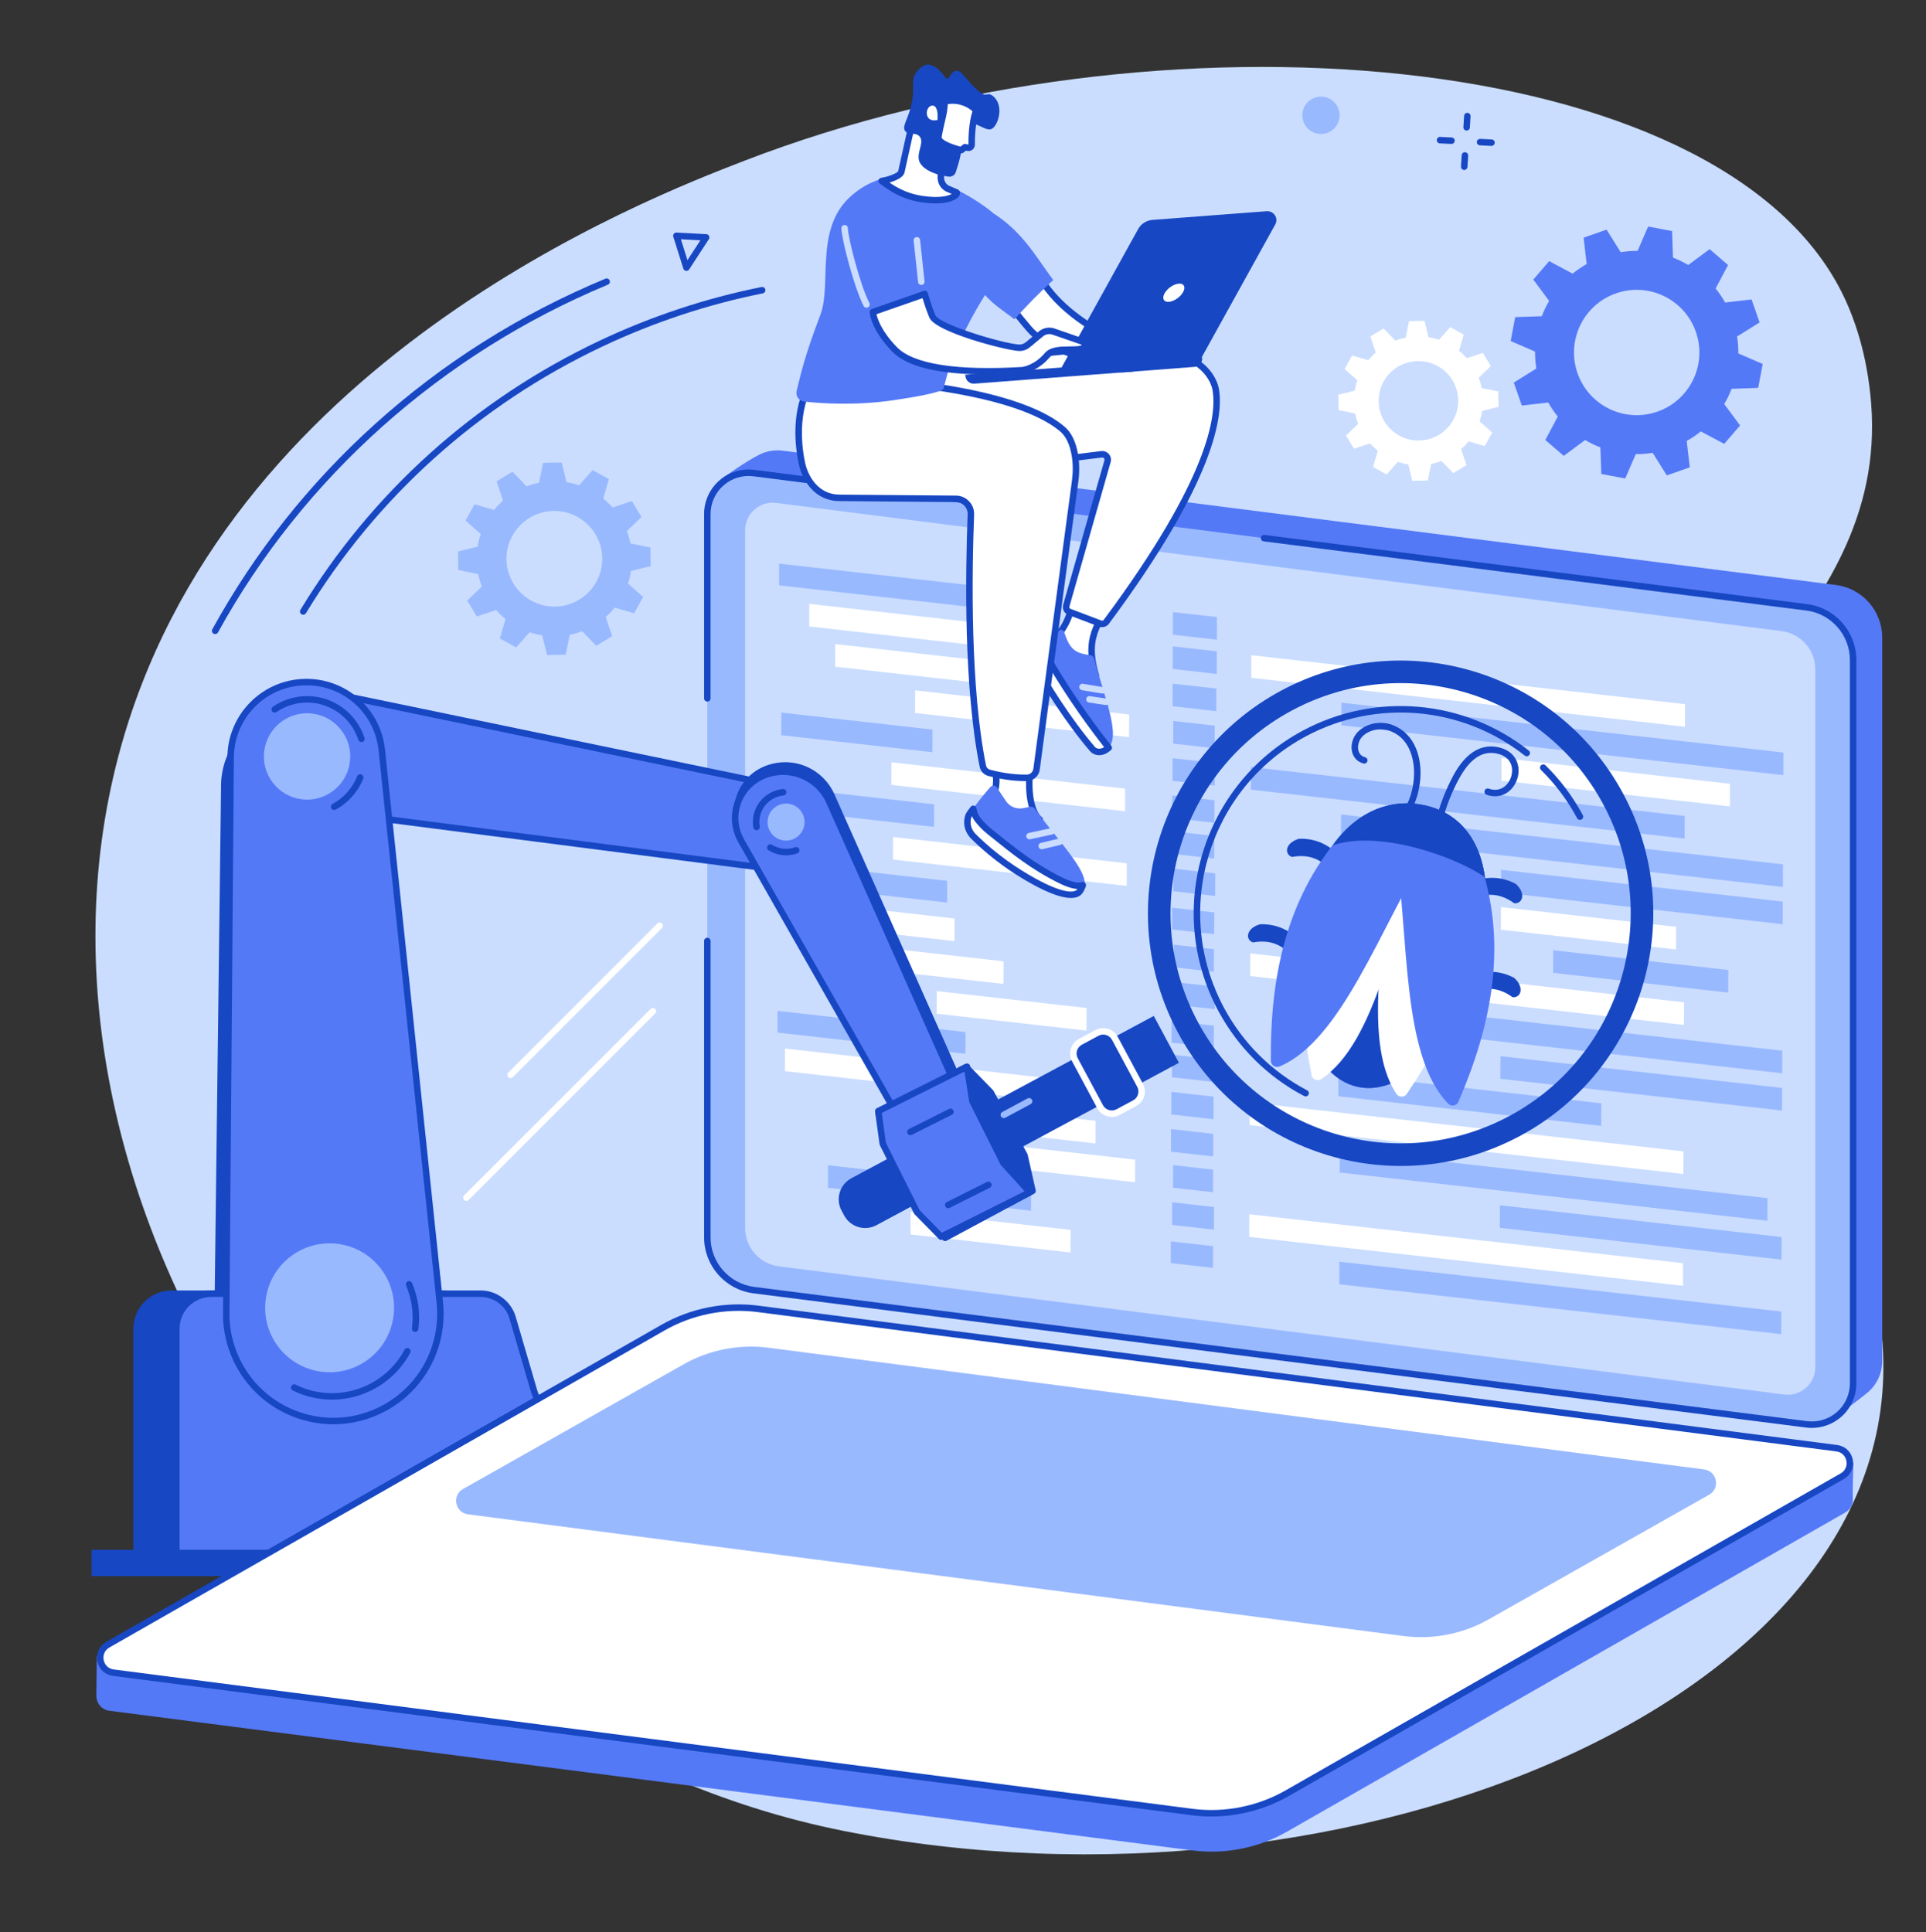 <?xml version="1.0" encoding="UTF-8" standalone="no"?><svg xmlns="http://www.w3.org/2000/svg" xmlns:xlink="http://www.w3.org/1999/xlink" fill="#1747c3" height="1974.6" preserveAspectRatio="xMidYMid meet" version="1" viewBox="240.1 269.0 1968.3 1974.6" width="1968.3" zoomAndPan="magnify"><rect x="240.1" y="269.0" width="1968.3" height="1974.6" fill="#333333" stroke="none"/><g><g id="change1_1"><path d="M 1000.707 433.348 C 899.43 472.465 467.297 639.348 361.121 1041.758 C 240.051 1500.609 602.145 2040.832 1102.68 2140.371 C 1621.883 2243.629 2208.367 2000.922 2162.312 1624.859 C 2141.289 1453.301 1907.57 1401.391 1918.383 1199.32 C 1928.938 1002.133 2177.395 905.477 2151.375 670.812 C 2149.734 656.074 2144.492 611.918 2122.316 567.766 C 1996.414 317.062 1426.203 269.035 1000.707 433.348" fill="#caddff"/></g><g id="change2_1"><path d="M 805.625 791.223 C 832.648 790.672 855.012 812.105 855.57 839.094 C 856.129 866.086 834.676 888.414 807.652 888.965 C 780.633 889.516 758.273 868.078 757.711 841.09 C 757.152 814.102 778.605 791.77 805.625 791.223 Z M 708.121 832.602 L 708.512 851.586 L 728.859 855.738 C 729.738 860.117 730.961 864.371 732.527 868.457 L 717.586 882.816 L 727.43 899.062 L 747.129 892.492 C 750.051 895.805 753.246 898.855 756.676 901.641 L 750.914 921.574 L 767.57 930.723 L 781.32 915.219 C 785.469 916.621 789.77 917.668 794.188 918.359 L 799.176 938.5 L 818.18 938.109 L 822.332 917.789 C 826.715 916.914 830.969 915.684 835.055 914.129 L 849.438 929.059 L 865.699 919.223 L 859.117 899.547 C 862.43 896.633 865.492 893.441 868.277 890.02 L 888.23 895.781 L 897.391 879.137 L 881.867 865.406 C 883.262 861.262 884.312 856.969 885.008 852.559 L 905.164 847.574 L 904.77 828.59 L 884.426 824.445 C 883.547 820.066 882.32 815.816 880.754 811.727 L 895.699 797.371 L 885.852 781.125 L 866.152 787.695 C 863.23 784.383 860.039 781.32 856.609 778.547 L 862.367 758.613 L 845.711 749.453 L 831.961 764.965 C 827.816 763.562 823.512 762.516 819.098 761.816 L 814.109 741.688 L 795.102 742.074 L 790.953 762.398 C 786.566 763.273 782.312 764.492 778.227 766.055 L 763.848 751.125 L 747.582 760.953 L 754.164 780.629 C 750.855 783.551 747.789 786.746 745.008 790.164 L 725.051 784.402 L 715.891 801.039 L 731.418 814.781 C 730.02 818.922 728.973 823.215 728.273 827.629 L 708.121 832.602" fill="#99b9ff"/></g><g id="change3_1"><path d="M 1688.84 638.035 C 1711.293 637.578 1729.867 655.383 1730.324 677.812 C 1730.801 700.23 1712.973 718.781 1690.523 719.238 C 1668.07 719.703 1649.492 701.887 1649.027 679.469 C 1648.559 657.043 1666.387 638.488 1688.84 638.035 Z M 1607.824 672.418 L 1608.152 688.191 L 1625.059 691.637 C 1625.793 695.277 1626.797 698.805 1628.105 702.203 L 1615.68 714.137 L 1623.867 727.633 L 1640.234 722.168 C 1642.664 724.922 1645.312 727.469 1648.164 729.781 L 1643.375 746.336 L 1657.211 753.938 L 1668.641 741.059 C 1672.086 742.215 1675.672 743.09 1679.336 743.676 L 1683.48 760.395 L 1699.266 760.078 L 1702.711 743.195 C 1706.355 742.461 1709.891 741.445 1713.289 740.148 L 1725.234 752.547 L 1738.742 744.387 L 1733.277 728.039 C 1736.023 725.613 1738.578 722.961 1740.891 720.113 L 1757.469 724.898 L 1765.082 711.078 L 1752.18 699.668 C 1753.336 696.227 1754.211 692.652 1754.785 688.984 L 1771.539 684.852 L 1771.211 669.078 L 1754.305 665.637 C 1753.582 661.992 1752.555 658.465 1751.258 655.07 L 1763.668 643.148 L 1755.496 629.641 L 1739.129 635.102 C 1736.699 632.348 1734.047 629.812 1731.199 627.504 L 1735.977 610.945 L 1722.141 603.332 L 1710.719 616.211 C 1707.266 615.055 1703.691 614.18 1700.027 613.609 L 1695.891 596.879 L 1680.082 597.203 L 1676.652 614.086 C 1672.996 614.812 1669.469 615.828 1666.062 617.121 L 1654.129 604.723 L 1640.609 612.883 L 1646.074 629.23 C 1643.328 631.66 1640.785 634.309 1638.473 637.156 L 1621.883 632.371 L 1614.281 646.195 L 1627.184 657.602 C 1626.016 661.047 1625.148 664.617 1624.566 668.285 L 1607.824 672.418" fill="#ffffff"/></g><g id="change4_1"><path d="M 1891.582 568.828 C 1924.973 557.156 1961.52 574.754 1973.191 608.145 C 1984.875 641.535 1967.281 678.059 1933.891 689.73 C 1900.496 701.414 1863.949 683.805 1852.277 650.426 C 1840.594 617.035 1858.203 580.504 1891.582 568.828 Z M 1787.137 660.02 L 1795.34 683.504 L 1822.344 680.398 C 1825.223 685.496 1828.48 690.293 1832.09 694.738 L 1819.34 718.699 L 1838.199 734.93 L 1860.031 718.738 C 1865.016 721.668 1870.227 724.184 1875.625 726.254 L 1876.574 753.418 L 1901.023 758.039 L 1911.82 733.141 C 1917.543 733.203 1923.332 732.754 1929.094 731.824 L 1943.496 754.871 L 1966.992 746.656 L 1963.871 719.664 C 1968.969 716.797 1973.766 713.539 1978.215 709.934 L 2002.188 722.668 L 2018.418 703.82 L 2002.211 681.988 C 2005.141 677.004 2007.672 671.793 2009.738 666.395 L 2036.891 665.457 L 2041.527 641.008 L 2016.613 630.211 C 2016.676 624.488 2016.227 618.715 2015.301 612.941 L 2038.344 598.539 L 2030.129 575.055 L 2003.125 578.16 C 2000.258 573.062 1997 568.277 1993.395 563.832 L 2006.133 539.871 L 1987.281 523.641 L 1965.449 539.82 C 1960.465 536.891 1955.242 534.387 1949.844 532.309 L 1948.906 505.152 L 1924.457 500.52 L 1913.66 525.418 C 1907.938 525.367 1902.152 525.82 1896.379 526.746 L 1881.973 503.699 L 1858.504 511.902 L 1861.609 538.906 C 1856.512 541.777 1851.703 545.031 1847.254 548.641 L 1823.297 535.891 L 1807.062 554.75 L 1823.258 576.57 C 1820.328 581.555 1817.824 586.777 1815.742 592.176 L 1788.578 593.113 L 1783.957 617.551 L 1808.855 628.348 C 1808.805 634.082 1809.254 639.855 1810.184 645.629 L 1787.137 660.02" fill="#5479f7"/></g><g id="change3_2"><path d="M 716.773 1496.359 C 715.926 1496.359 715.078 1496.039 714.434 1495.391 C 713.145 1494.102 713.145 1492.012 714.434 1490.719 L 905.02 1300.18 C 906.309 1298.879 908.402 1298.879 909.691 1300.18 C 910.984 1301.469 910.984 1303.559 909.691 1304.852 L 719.109 1495.391 C 718.465 1496.039 717.617 1496.359 716.773 1496.359" fill="#ffffff"/></g><g id="change3_3"><path d="M 761.895 1370.84 C 761.051 1370.84 760.203 1370.512 759.559 1369.871 C 758.266 1368.578 758.266 1366.48 759.559 1365.191 L 911.965 1212.82 C 913.254 1211.531 915.348 1211.531 916.637 1212.82 C 917.93 1214.109 917.93 1216.211 916.637 1217.5 L 764.234 1369.871 C 763.586 1370.512 762.742 1370.84 761.895 1370.84" fill="#ffffff"/></g><g id="change5_1"><path d="M 549.945 897.293 C 549.363 897.293 548.77 897.141 548.234 896.816 C 546.676 895.867 546.176 893.832 547.125 892.277 C 619.82 772.477 725.504 677.383 852.746 617.258 C 905.719 592.219 961.43 573.754 1018.332 562.352 C 1020.121 561.996 1021.859 563.16 1022.223 564.945 C 1022.582 566.738 1021.422 568.477 1019.633 568.832 C 963.254 580.125 908.059 598.438 855.57 623.238 C 729.508 682.805 624.801 777.02 552.777 895.699 C 552.152 896.734 551.062 897.293 549.945 897.293" fill="inherit"/></g><g id="change5_2"><path d="M 459.988 917.062 C 459.449 917.062 458.902 916.93 458.398 916.656 C 456.801 915.773 456.215 913.766 457.094 912.164 C 500.328 833.551 556.164 763.066 623.051 702.668 C 692.27 640.152 771.598 590.082 858.836 553.82 C 860.527 553.129 862.457 553.93 863.16 555.613 C 863.859 557.297 863.062 559.23 861.375 559.938 C 691.672 630.453 550.156 756.676 462.891 915.34 C 462.289 916.441 461.156 917.062 459.988 917.062" fill="inherit"/></g><g id="change5_3"><path d="M 935.941 513.543 L 942.672 534.895 L 955.867 514.629 Z M 941.625 545.863 C 941.473 545.863 941.324 545.852 941.176 545.828 C 939.906 545.656 938.855 544.777 938.469 543.555 L 928.199 510.973 C 927.871 509.945 928.074 508.809 928.738 507.953 C 929.402 507.098 930.445 506.609 931.531 506.68 L 961.941 508.344 C 963.121 508.406 964.176 509.09 964.711 510.141 C 965.246 511.195 965.176 512.453 964.531 513.445 L 944.391 544.359 C 943.777 545.301 942.73 545.863 941.625 545.863" fill="inherit"/></g><g id="change2_2"><path d="M 1571.078 388.504 C 1570.16 378.008 1577.934 368.77 1588.43 367.852 C 1598.938 366.949 1608.176 374.723 1609.078 385.219 C 1609.996 395.711 1602.223 404.953 1591.727 405.855 C 1581.219 406.77 1571.98 398.996 1571.078 388.504" fill="#99b9ff"/></g><g id="change5_4"><path d="M 1764.348 418.125 C 1764.297 418.125 1764.246 418.125 1764.195 418.125 L 1752.52 417.547 C 1750.688 417.457 1749.277 415.906 1749.367 414.09 C 1749.457 412.254 1751.031 410.844 1752.84 410.949 L 1764.516 411.512 C 1766.348 411.602 1767.746 413.152 1767.656 414.984 C 1767.578 416.754 1766.117 418.125 1764.348 418.125" fill="inherit"/></g><g id="change5_5"><path d="M 1723.449 416.125 C 1723.398 416.125 1723.348 416.125 1723.297 416.109 L 1711.609 415.547 C 1709.785 415.457 1708.375 413.906 1708.465 412.082 C 1708.555 410.262 1710.105 408.824 1711.93 408.941 L 1723.617 409.516 C 1725.438 409.605 1726.848 411.145 1726.758 412.98 C 1726.668 414.738 1725.207 416.125 1723.449 416.125" fill="inherit"/></g><g id="change5_6"><path d="M 1738.945 402.453 C 1738.879 402.453 1738.816 402.453 1738.738 402.438 C 1736.918 402.336 1735.531 400.766 1735.648 398.945 L 1736.348 387.434 C 1736.465 385.617 1738.012 384.227 1739.852 384.344 C 1741.672 384.449 1743.059 386.02 1742.941 387.836 L 1742.254 399.348 C 1742.137 401.102 1740.684 402.453 1738.945 402.453" fill="inherit"/></g><g id="change5_7"><path d="M 1736.488 442.715 C 1736.426 442.715 1736.363 442.715 1736.285 442.715 C 1734.465 442.598 1733.078 441.031 1733.191 439.211 L 1733.891 427.699 C 1733.992 425.879 1735.535 424.504 1737.379 424.605 C 1739.215 424.723 1740.602 426.289 1740.488 428.109 L 1739.789 439.617 C 1739.672 441.363 1738.223 442.715 1736.488 442.715" fill="inherit"/></g><g id="change5_8"><path d="M 680.262 1629.32 C 683.906 1659 675.254 1688.879 656.312 1712.031 C 637.371 1735.172 609.789 1749.551 579.973 1751.84 C 549.953 1754.141 520.312 1743.98 498.023 1723.738 C 475.738 1703.5 462.77 1674.969 462.172 1644.859 L 469.301 1074.262 C 468.484 1033.18 499.871 998.602 540.836 995.461 C 582.117 992.289 618.59 1022.148 623.641 1063.262 L 680.262 1629.32" fill="inherit"/></g><g id="change5_9"><path d="M 546.863 998.531 C 544.949 998.531 543.027 998.602 541.086 998.75 C 501.906 1001.762 471.824 1034.898 472.605 1074.191 L 465.477 1644.898 C 466.051 1673.871 478.727 1701.75 500.246 1721.289 C 521.77 1740.828 550.738 1750.77 579.723 1748.539 C 608.492 1746.34 635.473 1732.262 653.754 1709.93 C 672.031 1687.602 680.496 1658.359 676.98 1629.719 C 676.977 1629.699 676.977 1629.672 676.973 1629.648 L 620.348 1063.59 C 615.75 1026.148 584.031 998.531 546.863 998.531 Z M 571.707 1755.461 C 543.82 1755.461 516.555 1745.031 495.805 1726.191 C 472.941 1705.422 459.477 1675.809 458.863 1644.93 L 465.992 1074.219 C 465.145 1031.52 497.906 995.43 540.582 992.16 C 583.723 988.852 621.645 1019.898 626.922 1062.852 L 683.547 1628.949 C 687.273 1659.371 678.277 1690.41 658.871 1714.121 C 639.453 1737.84 610.789 1752.789 580.227 1755.141 C 577.387 1755.359 574.539 1755.461 571.707 1755.461" fill="inherit"/></g><g id="change5_10"><path d="M 791.027 1724.602 C 769.812 1724.602 751.145 1710.609 745.188 1690.25 L 723.359 1615.691 C 719.113 1601.191 705.809 1591.219 690.691 1591.219 L 415.512 1591.219 C 395.758 1591.219 379.746 1607.23 379.746 1626.98 L 379.746 1873.281 L 849.602 1873.281 L 849.602 1760.352 C 849.602 1740.602 833.59 1724.602 813.836 1724.602 L 791.027 1724.602" fill="inherit"/></g><g id="change5_11"><path d="M 383.051 1869.98 L 846.297 1869.98 L 846.297 1760.352 C 846.297 1742.461 831.734 1727.898 813.836 1727.898 L 791.027 1727.898 C 768.496 1727.898 748.34 1712.801 742.012 1691.18 L 720.188 1616.621 C 716.379 1603.609 704.25 1594.531 690.691 1594.531 L 415.512 1594.531 C 397.613 1594.531 383.051 1609.078 383.051 1626.98 Z M 849.602 1876.59 L 379.746 1876.59 C 377.918 1876.59 376.441 1875.109 376.441 1873.281 L 376.441 1626.98 C 376.441 1605.441 393.969 1587.91 415.512 1587.91 L 690.691 1587.91 C 707.168 1587.91 721.906 1598.949 726.531 1614.762 L 748.359 1689.328 C 753.867 1708.148 771.414 1721.289 791.027 1721.289 L 813.836 1721.289 C 835.383 1721.289 852.91 1738.809 852.91 1760.352 L 852.91 1873.281 C 852.91 1875.109 851.43 1876.59 849.602 1876.59" fill="inherit"/></g><g id="change4_2"><path d="M 831.605 1724.602 C 810.395 1724.602 791.723 1710.609 785.766 1690.25 L 763.938 1615.691 C 759.691 1601.191 746.387 1591.219 731.27 1591.219 L 456.09 1591.219 C 436.34 1591.219 420.324 1607.23 420.324 1626.98 L 420.324 1873.281 L 890.184 1873.281 L 890.184 1760.352 C 890.184 1740.602 874.168 1724.602 854.418 1724.602 L 831.605 1724.602" fill="#5479f7"/></g><g id="change5_12"><path d="M 423.633 1869.98 L 886.875 1869.98 L 886.875 1760.352 C 886.875 1742.461 872.312 1727.898 854.418 1727.898 L 831.605 1727.898 C 809.074 1727.898 788.922 1712.801 782.594 1691.18 L 760.766 1616.621 C 756.957 1603.609 744.828 1594.531 731.27 1594.531 L 456.09 1594.531 C 438.191 1594.531 423.633 1609.078 423.633 1626.98 Z M 890.184 1876.59 L 420.324 1876.59 C 418.5 1876.59 417.02 1875.109 417.02 1873.281 L 417.02 1626.98 C 417.02 1605.441 434.547 1587.91 456.09 1587.91 L 731.27 1587.91 C 747.746 1587.91 762.484 1598.949 767.113 1614.762 L 788.938 1689.328 C 794.449 1708.148 811.992 1721.289 831.605 1721.289 L 854.418 1721.289 C 875.961 1721.289 893.488 1738.809 893.488 1760.352 L 893.488 1873.281 C 893.488 1875.109 892.008 1876.59 890.184 1876.59" fill="inherit"/></g><g id="change2_3"><path d="M 872.379 1764.84 C 872.379 1775.57 863.676 1784.27 852.941 1784.27 C 842.207 1784.27 833.508 1775.57 833.508 1764.84 C 833.508 1754.109 842.207 1745.41 852.941 1745.41 C 863.676 1745.41 872.379 1754.109 872.379 1764.84" fill="#99b9ff"/></g><g id="change5_13"><path d="M 937.598 1879.871 L 333.648 1879.871 L 333.648 1852.941 L 937.598 1852.941 L 937.598 1879.871" fill="inherit"/></g><g id="change4_3"><path d="M 2119.352 1714.77 L 1040.102 1564.676 C 1013.004 1561.219 992.699 1538.156 992.699 1510.836 L 977.895 758.055 C 977.895 758.055 1002.492 740.32 1016.445 733.523 C 1023.531 730.059 1031.703 728.547 1040.203 729.633 L 2116.246 866.859 C 2143.352 870.309 2163.645 893.379 2163.645 920.699 L 2163.645 1660.066 C 2163.645 1673.297 2157.605 1684.957 2148.246 1692.648 C 2139.633 1699.727 2119.352 1714.77 2119.352 1714.77" fill="#5479f7"/></g><g id="change2_4"><path d="M 2086.406 1724.773 L 1010.379 1587.543 C 983.277 1584.094 962.973 1561.031 962.973 1533.711 L 962.973 794.336 C 962.973 768.938 985.273 749.301 1010.477 752.508 L 2086.512 889.73 C 2113.609 893.188 2133.914 916.242 2133.914 943.566 L 2133.914 1682.941 C 2133.914 1708.34 2111.605 1727.984 2086.406 1724.773" fill="#99b9ff"/></g><g id="change1_2"><path d="M 2063.543 1694.293 L 1036.09 1563.262 C 1016.387 1560.75 1001.617 1543.98 1001.617 1524.109 L 1001.617 810.918 C 1001.617 793.953 1016.508 780.84 1033.348 782.988 L 2060.793 914.012 C 2080.496 916.531 2095.266 933.293 2095.266 953.152 L 2095.266 1666.352 C 2095.266 1683.32 2080.367 1696.441 2063.543 1694.293" fill="#caddff"/></g><g id="change5_14"><path d="M 2091.738 1728.41 C 2089.836 1728.41 2087.91 1728.289 2085.996 1728.051 L 1009.961 1590.82 C 981.289 1587.168 959.668 1562.609 959.668 1533.707 L 959.668 1230.699 C 959.668 1228.867 961.148 1227.387 962.977 1227.387 C 964.801 1227.387 966.281 1228.867 966.281 1230.699 L 966.281 1533.707 C 966.281 1559.289 985.418 1581.027 1010.801 1584.258 L 2086.836 1721.488 C 2097.902 1722.898 2109.059 1719.477 2117.438 1712.098 C 2125.805 1704.73 2130.613 1694.098 2130.613 1682.938 L 2130.613 943.562 C 2130.613 917.969 2111.473 896.242 2086.102 893.004 L 1531.523 822.281 C 1529.715 822.043 1528.43 820.391 1528.664 818.582 C 1528.887 816.773 1530.555 815.488 1532.352 815.723 L 2086.941 886.449 C 2115.602 890.105 2137.223 914.652 2137.223 943.562 L 2137.223 1682.938 C 2137.223 1696 2131.598 1708.438 2121.805 1717.066 C 2113.453 1724.418 2102.738 1728.41 2091.738 1728.41" fill="inherit"/></g><g id="change5_15"><path d="M 962.973 986.051 C 961.145 986.051 959.668 984.578 959.668 982.75 L 959.668 794.34 C 959.668 781.277 965.289 768.836 975.09 760.203 C 984.891 751.57 997.949 747.57 1010.898 749.227 L 1264.285 781.543 C 1266.102 781.77 1267.383 783.426 1267.145 785.23 C 1266.922 787.047 1265.266 788.328 1263.449 788.102 L 1010.059 755.785 C 998.992 754.375 987.836 757.797 979.457 765.172 C 971.082 772.547 966.277 783.18 966.277 794.34 L 966.277 982.75 C 966.277 984.578 964.801 986.051 962.973 986.051" fill="inherit"/></g><g id="change4_4"><path d="M 1458.648 2160.211 L 351.996 2017.488 C 343.332 2016.379 338.449 2009.129 338.562 2001.879 C 338.637 1996.879 339.043 1961.648 339.043 1961.648 L 924.191 1627.129 C 953.508 1610.391 991.438 1603.918 1024.93 1608.211 L 2117.617 1749.168 C 2124.188 1750.008 2129.832 1754.281 2132.438 1760.379 L 2134.191 1764.488 C 2134.191 1764.488 2133.25 1793.871 2133.629 1800.73 C 2133.93 1806.102 2131.52 1811.641 2125.891 1814.852 L 1555.445 2141.02 C 1526.117 2157.758 1492.141 2164.5 1458.648 2160.211" fill="#5479f7"/></g><g id="change3_4"><path d="M 1458.645 2121.012 L 355.953 1978.562 C 341.312 1976.684 337.465 1957.273 350.277 1949.953 L 917.672 1625.895 C 946.992 1609.145 980.965 1602.414 1014.457 1606.695 L 2117.156 1749.141 C 2131.789 1751.023 2135.641 1770.434 2122.828 1777.754 L 1555.43 2101.812 C 1526.121 2118.562 1492.133 2125.301 1458.645 2121.012" fill="#ffffff"/></g><g id="change5_16"><path d="M 1459.086 2117.73 C 1491.648 2121.891 1525.273 2115.23 1553.793 2098.938 L 2121.195 1774.879 C 2126.762 1771.699 2127.863 1766.168 2127.051 1762.051 C 2126.227 1757.93 2123.098 1753.238 2116.742 1752.418 L 1014.039 1609.969 C 981.473 1605.801 947.828 1612.469 919.316 1628.758 L 351.918 1952.82 C 346.355 1956 345.246 1961.531 346.062 1965.648 C 346.883 1969.77 350.02 1974.469 356.371 1975.281 Z M 1478.145 2125.551 C 1471.492 2125.551 1464.836 2125.129 1458.234 2124.289 L 355.527 1981.84 C 347.43 1980.801 341.168 1974.949 339.578 1966.941 C 337.988 1958.93 341.543 1951.129 348.641 1947.078 L 916.039 1623.02 C 945.789 1606.02 980.887 1599.059 1014.879 1603.418 L 2117.582 1745.859 C 2125.676 1746.898 2131.949 1752.75 2133.535 1760.758 C 2135.121 1768.77 2131.57 1776.57 2124.473 1780.621 L 1557.078 2104.68 C 1533.109 2118.371 1505.668 2125.551 1478.145 2125.551" fill="inherit"/></g><g id="change2_5"><path d="M 1674.555 1941.117 L 718.367 1816.699 C 705.148 1815.008 701.668 1797.469 713.242 1790.859 L 938.07 1663.75 C 964.551 1648.629 995.238 1642.539 1025.48 1646.418 L 1981.68 1770.84 C 1994.895 1772.527 1998.363 1790.07 1986.789 1796.68 L 1761.969 1923.789 C 1735.488 1938.91 1704.801 1945 1674.555 1941.117" fill="#99b9ff"/></g><g id="change3_5"><path d="M 1962.109 1011.789 L 1518.859 961.773 L 1518.941 938.672 L 1962.195 988.688 L 1962.109 1011.789" fill="#ffffff"/></g><g id="change2_6"><path d="M 2062.559 1061.23 L 1610.93 1010.273 L 1611.02 987.164 L 2062.633 1038.125 L 2062.559 1061.23" fill="#99b9ff"/></g><g id="change3_6"><path d="M 2007.961 1093.16 L 1774.52 1066.836 L 1774.609 1043.734 L 2008.047 1070.062 L 2007.961 1093.16" fill="#ffffff"/></g><g id="change3_7"><path d="M 1961 1316.508 L 1517.734 1266.5 L 1517.82 1243.402 L 1961.086 1293.402 L 1961 1316.508" fill="#ffffff"/></g><g id="change2_7"><path d="M 2061.434 1365.949 L 1609.812 1315 L 1609.898 1291.902 L 2061.512 1342.852 L 2061.434 1365.949" fill="#99b9ff"/></g><g id="change2_8"><path d="M 2061.289 1404.043 L 1773.391 1371.562 L 1773.48 1348.465 L 2061.363 1380.945 L 2061.289 1404.043" fill="#99b9ff"/></g><g id="change2_9"><path d="M 1876.461 1419.715 L 1607.859 1389.414 L 1607.941 1366.305 L 1876.555 1396.613 L 1876.461 1419.715" fill="#99b9ff"/></g><g id="change2_10"><path d="M 1961.688 1126.062 L 1518.434 1076.055 L 1518.52 1052.949 L 1961.77 1102.953 L 1961.688 1126.062" fill="#99b9ff"/></g><g id="change2_11"><path d="M 2062.137 1175.504 L 1610.512 1124.543 L 1610.598 1101.441 L 2062.211 1152.402 L 2062.137 1175.504" fill="#99b9ff"/></g><g id="change3_8"><path d="M 1952.934 1239.395 L 1773.961 1219.203 L 1774.035 1196.102 L 1953.016 1216.293 L 1952.934 1239.395" fill="#ffffff"/></g><g id="change2_12"><path d="M 2006.297 1283.492 L 1827.324 1263.305 L 1827.41 1240.199 L 2006.383 1260.398 L 2006.297 1283.492" fill="#99b9ff"/></g><g id="change2_13"><path d="M 2061.988 1213.59 L 1774.098 1181.113 L 1774.172 1158.016 L 2062.062 1190.488 L 2061.988 1213.59" fill="#99b9ff"/></g><g id="change3_9"><path d="M 1960.43 1468.883 L 1517.176 1418.871 L 1517.258 1395.762 L 1960.516 1445.773 L 1960.43 1468.883" fill="#ffffff"/></g><g id="change2_14"><path d="M 2046.355 1516.68 L 1609.25 1467.359 L 1609.336 1444.258 L 2046.434 1493.566 L 2046.355 1516.68" fill="#99b9ff"/></g><g id="change2_15"><path d="M 2060.738 1556.398 L 1772.84 1523.918 L 1772.93 1500.816 L 2060.824 1533.297 L 2060.738 1556.398" fill="#99b9ff"/></g><g id="change3_10"><path d="M 1960.023 1583.148 L 1516.762 1533.137 L 1516.848 1510.035 L 1960.109 1560.035 L 1960.023 1583.148" fill="#ffffff"/></g><g id="change2_16"><path d="M 2060.461 1632.578 L 1608.832 1581.625 L 1608.922 1558.527 L 2060.547 1609.477 L 2060.461 1632.578" fill="#99b9ff"/></g><g id="change2_17"><path d="M 1480.98 1223.801 L 1437.801 1218.93 L 1437.879 1196.73 L 1481.059 1201.602 L 1480.98 1223.801" fill="#99b9ff"/></g><g id="change2_18"><path d="M 1483.57 957.801 L 1438.57 952.73 L 1438.648 929.621 L 1483.66 934.699 L 1483.57 957.801" fill="#99b9ff"/></g><g id="change2_19"><path d="M 1483.699 922.789 L 1438.699 917.711 L 1438.781 894.609 L 1483.781 899.691 L 1483.699 922.789" fill="#99b9ff"/></g><g id="change2_20"><path d="M 1483.09 995.859 L 1438.43 990.82 L 1438.512 967.711 L 1483.172 972.75 L 1483.09 995.859" fill="#99b9ff"/></g><g id="change2_21"><path d="M 1481.43 1033.77 L 1439.051 1028.988 L 1439.129 1005.891 L 1481.52 1010.672 L 1481.43 1033.77" fill="#99b9ff"/></g><g id="change2_22"><path d="M 1481.52 1071.891 L 1438.379 1067.02 L 1438.461 1043.922 L 1481.609 1048.789 L 1481.52 1071.891" fill="#99b9ff"/></g><g id="change2_23"><path d="M 1481.148 1109.961 L 1438.012 1105.09 L 1438.09 1081.988 L 1481.238 1086.852 L 1481.148 1109.961" fill="#99b9ff"/></g><g id="change2_24"><path d="M 1481.961 1184.73 L 1439.199 1179.91 L 1439.289 1156.801 L 1482.039 1161.629 L 1481.961 1184.73" fill="#99b9ff"/></g><g id="change2_25"><path d="M 1481.02 1146.52 L 1440.148 1141.91 L 1440.23 1118.801 L 1481.102 1123.41 L 1481.02 1146.52" fill="#99b9ff"/></g><g id="change2_26"><path d="M 1480.551 1339.5 L 1437.371 1334.629 L 1437.449 1312.43 L 1480.629 1317.301 L 1480.551 1339.5" fill="#99b9ff"/></g><g id="change2_27"><path d="M 1481.539 1300.43 L 1438.781 1295.609 L 1438.859 1272.512 L 1481.621 1277.328 L 1481.539 1300.43" fill="#99b9ff"/></g><g id="change2_28"><path d="M 1480.59 1262.219 L 1439.719 1257.609 L 1439.809 1234.512 L 1480.68 1239.121 L 1480.59 1262.219" fill="#99b9ff"/></g><g id="change2_29"><path d="M 1479.73 1564.82 L 1436.551 1559.941 L 1436.629 1537.75 L 1479.809 1542.621 L 1479.73 1564.82" fill="#99b9ff"/></g><g id="change2_30"><path d="M 1480.18 1374.789 L 1437.789 1370.012 L 1437.879 1346.91 L 1480.27 1351.691 L 1480.18 1374.789" fill="#99b9ff"/></g><g id="change2_31"><path d="M 1480.27 1412.91 L 1437.129 1408.039 L 1437.211 1384.941 L 1480.359 1389.809 L 1480.27 1412.91" fill="#99b9ff"/></g><g id="change2_32"><path d="M 1479.898 1450.969 L 1436.762 1446.109 L 1436.84 1423 L 1479.988 1427.871 L 1479.898 1450.969" fill="#99b9ff"/></g><g id="change2_33"><path d="M 1480.711 1525.75 L 1437.949 1520.922 L 1438.039 1497.82 L 1480.789 1502.648 L 1480.711 1525.75" fill="#99b9ff"/></g><g id="change2_34"><path d="M 1479.77 1487.539 L 1438.898 1482.922 L 1438.98 1459.82 L 1479.852 1464.43 L 1479.77 1487.539" fill="#99b9ff"/></g><g id="change2_35"><path d="M 1249.66 891.328 L 1036.297 867.254 L 1036.379 845.062 L 1249.742 869.133 L 1249.66 891.328" fill="#99b9ff"/></g><g id="change3_11"><path d="M 1292 934.66 L 1067.09 909.281 L 1067.18 886.18 L 1292.09 911.559 L 1292 934.66" fill="#ffffff"/></g><g id="change3_12"><path d="M 1355.578 979.941 L 1093.551 950.379 L 1093.629 927.27 L 1355.672 956.84 L 1355.578 979.941" fill="#ffffff"/></g><g id="change3_13"><path d="M 1393.961 1022.379 L 1175.289 997.711 L 1175.379 974.602 L 1394.051 999.27 L 1393.961 1022.379" fill="#ffffff"/></g><g id="change2_36"><path d="M 1208 1191.469 L 1035.18 1171.969 L 1035.262 1149.781 L 1208.078 1169.281 L 1208 1191.469" fill="#99b9ff"/></g><g id="change3_14"><path d="M 1215.539 1230.879 L 1089.16 1216.621 L 1089.238 1193.52 L 1215.621 1207.781 L 1215.539 1230.879" fill="#ffffff"/></g><g id="change3_15"><path d="M 1265.578 1274.641 L 1144.59 1260.988 L 1144.68 1237.879 L 1265.66 1251.531 L 1265.578 1274.641" fill="#ffffff"/></g><g id="change3_16"><path d="M 1350.461 1322.32 L 1197.359 1305.039 L 1197.449 1281.941 L 1350.551 1299.219 L 1350.461 1322.32" fill="#ffffff"/></g><g id="change2_37"><path d="M 1193.031 1037.809 L 1038.5 1020.379 L 1038.59 997.281 L 1193.109 1014.711 L 1193.031 1037.809" fill="#99b9ff"/></g><g id="change3_17"><path d="M 1389.852 1098.129 L 1151.09 1071.191 L 1151.172 1048.078 L 1389.941 1075.02 L 1389.852 1098.129" fill="#ffffff"/></g><g id="change2_38"><path d="M 1194.68 1114.148 L 1040.16 1096.719 L 1040.238 1073.609 L 1194.762 1091.051 L 1194.68 1114.148" fill="#99b9ff"/></g><g id="change3_18"><path d="M 1391.512 1174.461 L 1152.738 1147.531 L 1152.828 1124.422 L 1391.59 1151.359 L 1391.512 1174.461" fill="#ffffff"/></g><g id="change2_39"><path d="M 1226.75 1346.012 L 1034.621 1324.34 L 1034.699 1302.141 L 1226.828 1323.82 L 1226.75 1346.012" fill="#99b9ff"/></g><g id="change3_19"><path d="M 1355.969 1399.148 L 1042.23 1363.762 L 1042.309 1340.648 L 1356.059 1376.051 L 1355.969 1399.148" fill="#ffffff"/></g><g id="change3_20"><path d="M 1359.699 1437.68 L 1179.57 1417.359 L 1179.66 1394.25 L 1359.781 1414.578 L 1359.699 1437.68" fill="#ffffff"/></g><g id="change2_40"><path d="M 1293.719 1506.449 L 1086.25 1483.039 L 1086.328 1459.941 L 1293.809 1483.352 L 1293.719 1506.449" fill="#99b9ff"/></g><g id="change3_21"><path d="M 1400.121 1477.328 L 1227.352 1457.84 L 1227.441 1434.738 L 1400.199 1454.23 L 1400.121 1477.328" fill="#ffffff"/></g><g id="change3_22"><path d="M 1334.129 1549.109 L 1170.672 1530.672 L 1170.75 1507.57 L 1334.211 1526.012 L 1334.129 1549.109" fill="#ffffff"/></g><g id="change4_5"><path d="M 1051.781 1075.57 C 1077.109 1080.828 1094.191 1102.238 1090.609 1124.27 C 1087 1146.512 1063.648 1161.461 1037.75 1158.129 L 551.434 1095.488 C 513.672 1090.629 485.828 1060.68 488.617 1027.941 C 490.09 1010.691 500.016 995.141 515.895 985.23 C 531.77 975.32 552.09 971.969 571.734 976.051 L 1051.781 1075.57" fill="#5479f7"/></g><g id="change5_17"><path d="M 555.25 977.66 C 541.715 977.66 528.559 981.219 517.645 988.031 C 502.672 997.379 493.297 1012.031 491.914 1028.219 C 489.254 1059.43 515.582 1087.539 551.855 1092.219 L 1038.172 1154.852 C 1062.422 1157.98 1084.012 1144.309 1087.352 1123.738 C 1090.641 1103.441 1074.719 1083.711 1051.109 1078.809 L 571.062 979.281 C 565.809 978.191 560.5 977.66 555.25 977.66 Z M 1045.039 1161.91 C 1042.5 1161.91 1039.93 1161.738 1037.328 1161.41 L 551.012 1098.77 C 511.215 1093.648 482.363 1062.41 485.324 1027.66 C 486.887 1009.371 497.387 992.891 514.141 982.422 C 530.719 972.07 551.949 968.57 572.406 972.809 L 1052.449 1072.34 C 1079.539 1077.949 1097.738 1101 1093.879 1124.801 C 1090.328 1146.648 1069.59 1161.91 1045.039 1161.91" fill="inherit"/></g><g id="change4_6"><path d="M 689.387 1598.539 C 693.031 1628.219 684.379 1658.109 665.438 1681.25 C 646.496 1704.391 618.914 1718.781 589.098 1721.07 C 559.078 1723.371 529.438 1713.199 507.148 1692.961 C 484.859 1672.719 471.895 1644.191 471.293 1614.078 L 475.797 1045.148 C 474.98 1004.07 506.367 969.488 547.328 966.352 C 588.613 963.18 625.086 993.051 630.137 1034.148 L 689.387 1598.539" fill="#5479f7"/></g><g id="change5_18"><path d="M 553.359 969.43 C 551.445 969.43 549.52 969.5 547.582 969.648 C 508.402 972.648 478.32 1005.789 479.102 1045.09 L 474.602 1614.109 C 475.176 1643.09 487.852 1670.969 509.371 1690.52 C 530.895 1710.059 559.852 1720 588.844 1717.77 C 617.613 1715.559 644.602 1701.488 662.879 1679.16 C 681.156 1656.82 689.621 1627.59 686.105 1598.949 C 686.102 1598.93 686.102 1598.91 686.098 1598.891 L 626.848 1034.5 C 622.246 997.051 590.523 969.43 553.359 969.43 Z M 580.832 1724.691 C 552.945 1724.691 525.68 1714.25 504.93 1695.41 C 482.066 1674.648 468.602 1645.031 467.988 1614.148 L 472.488 1045.129 C 471.641 1002.422 504.402 966.328 547.078 963.059 C 590.215 959.77 628.141 990.801 633.418 1033.75 L 692.672 1598.172 C 696.398 1628.59 687.406 1659.629 667.996 1683.352 C 648.578 1707.07 619.914 1722.02 589.352 1724.359 C 586.512 1724.578 583.664 1724.691 580.832 1724.691" fill="inherit"/></g><g id="change2_41"><path d="M 591.305 1541.328 C 626.805 1549.25 649.16 1584.461 641.234 1619.969 C 633.309 1655.48 598.105 1677.852 562.605 1669.922 C 527.102 1662 504.746 1626.789 512.672 1591.281 C 520.598 1555.77 555.801 1533.41 591.305 1541.328" fill="#99b9ff"/></g><g id="change2_42"><path d="M 563.523 999.059 C 587.305 1004.371 602.277 1027.949 596.969 1051.73 C 591.66 1075.52 568.078 1090.5 544.301 1085.191 C 520.52 1079.879 505.547 1056.301 510.855 1032.52 C 516.164 1008.73 539.742 993.75 563.523 999.059" fill="#99b9ff"/></g><g id="change5_19"><path d="M 579.34 1699.512 C 572.832 1699.512 566.262 1698.801 559.723 1697.352 C 552.633 1695.762 545.766 1693.352 539.312 1690.16 C 537.672 1689.352 537 1687.371 537.809 1685.73 C 538.613 1684.09 540.602 1683.422 542.234 1684.23 C 548.219 1687.18 554.586 1689.422 561.164 1690.891 C 597.859 1699.078 635.832 1681.648 653.504 1648.512 C 654.363 1646.898 656.367 1646.289 657.98 1647.148 C 659.59 1648.012 660.199 1650.012 659.34 1651.621 C 643.422 1681.469 612.238 1699.512 579.34 1699.512" fill="inherit"/></g><g id="change5_20"><path d="M 664.398 1630.34 C 664.258 1630.34 664.109 1630.328 663.961 1630.309 C 662.152 1630.07 660.879 1628.41 661.117 1626.602 C 663.074 1611.82 661.012 1596.711 655.156 1582.93 C 654.445 1581.25 655.23 1579.309 656.91 1578.59 C 658.586 1577.879 660.531 1578.66 661.246 1580.34 C 667.559 1595.211 669.781 1611.512 667.672 1627.469 C 667.453 1629.129 666.031 1630.34 664.398 1630.34" fill="inherit"/></g><g id="change5_21"><path d="M 581.594 1096.82 C 580.418 1096.82 579.277 1096.191 578.68 1095.078 C 577.812 1093.469 578.414 1091.469 580.02 1090.602 C 591.441 1084.441 600.348 1074.441 605.09 1062.441 C 605.762 1060.738 607.684 1059.91 609.379 1060.578 C 611.078 1061.25 611.91 1063.172 611.238 1064.871 C 605.926 1078.32 595.953 1089.52 583.16 1096.422 C 582.66 1096.691 582.121 1096.82 581.594 1096.82" fill="inherit"/></g><g id="change5_22"><path d="M 609.438 1027.43 C 608.047 1027.43 606.75 1026.539 606.297 1025.141 C 600.297 1006.691 584.82 992.602 565.906 988.379 C 551.035 985.059 535.301 988.109 522.734 996.738 C 521.227 997.781 519.172 997.391 518.137 995.891 C 517.102 994.379 517.484 992.328 518.988 991.289 C 533.066 981.621 550.695 978.211 567.348 981.93 C 588.531 986.648 605.863 1002.43 612.582 1023.102 C 613.148 1024.828 612.195 1026.699 610.461 1027.262 C 610.121 1027.371 609.777 1027.43 609.438 1027.43" fill="inherit"/></g><g id="change5_23"><path d="M 1138.078 1407.66 L 1227.43 1359.691 L 1252.57 1385.5 L 1287.121 1449.891 L 1295.309 1486.172 L 1205.961 1534.141 L 1138.078 1407.66" fill="inherit"/></g><g id="change5_24"><path d="M 1142.559 1409.012 L 1207.309 1529.66 L 1291.531 1484.441 L 1283.988 1451.051 L 1249.871 1387.469 L 1226.801 1363.781 Z M 1205.961 1537.441 C 1205.641 1537.441 1205.32 1537.398 1205 1537.301 C 1204.16 1537.051 1203.461 1536.469 1203.039 1535.699 L 1135.172 1409.219 C 1134.309 1407.609 1134.91 1405.609 1136.52 1404.738 L 1225.871 1356.77 C 1227.172 1356.078 1228.77 1356.32 1229.801 1357.379 L 1254.93 1383.191 C 1255.148 1383.41 1255.328 1383.66 1255.48 1383.93 L 1290.031 1448.32 C 1290.172 1448.59 1290.281 1448.871 1290.34 1449.16 L 1298.531 1485.441 C 1298.859 1486.891 1298.18 1488.379 1296.871 1489.078 L 1207.52 1537.051 C 1207.039 1537.309 1206.5 1537.441 1205.961 1537.441" fill="inherit"/></g><g id="change5_25"><path d="M 1878.637 1091.176 C 1940.051 1205.613 1897.094 1348.18 1782.68 1409.602 C 1668.266 1471.02 1525.734 1428.051 1464.316 1313.609 C 1402.91 1199.184 1445.883 1056.613 1560.297 995.199 C 1674.695 933.77 1817.23 976.738 1878.637 1091.176 Z M 1549.379 974.871 C 1423.746 1042.309 1376.562 1198.859 1444 1324.531 C 1511.438 1450.191 1667.953 1497.379 1793.586 1429.93 C 1919.219 1362.48 1966.398 1205.93 1898.961 1080.273 C 1831.527 954.602 1675.012 907.41 1549.379 974.871" fill="inherit"/></g><g id="change5_26"><path d="M 1135.801 1521.199 C 1123.93 1527.57 1109.148 1523.109 1102.781 1511.238 L 1100.141 1506.32 C 1093.77 1494.449 1098.219 1479.66 1110.09 1473.289 L 1419.211 1307.328 L 1444.922 1355.238 L 1135.801 1521.199" fill="inherit"/></g><g id="change2_43"><path d="M 1265.949 1411.75 C 1264.77 1411.75 1263.629 1411.121 1263.031 1410.012 C 1262.172 1408.398 1262.77 1406.391 1264.379 1405.531 L 1290.23 1391.648 C 1291.852 1390.789 1293.852 1391.391 1294.711 1393 C 1295.578 1394.609 1294.969 1396.609 1293.359 1397.48 L 1267.512 1411.359 C 1267.012 1411.621 1266.48 1411.75 1265.949 1411.75" fill="#99b9ff"/></g><g id="change5_27"><path d="M 1364.391 1400.141 L 1338.641 1352.141 C 1335.109 1345.559 1337.578 1337.359 1344.16 1333.828 L 1361.148 1324.699 C 1367.73 1321.172 1375.93 1323.641 1379.461 1330.219 L 1405.219 1378.219 C 1408.75 1384.801 1406.281 1393 1399.699 1396.531 L 1382.699 1405.66 C 1376.121 1409.191 1367.93 1406.719 1364.391 1400.141" fill="inherit"/></g><g id="change3_23"><path d="M 1367.309 1398.57 C 1368.602 1400.98 1370.75 1402.738 1373.359 1403.52 C 1375.98 1404.309 1378.738 1404.031 1381.141 1402.738 L 1398.141 1393.621 C 1403.102 1390.961 1404.969 1384.75 1402.301 1379.781 L 1376.551 1331.789 C 1375.262 1329.379 1373.109 1327.621 1370.488 1326.828 C 1367.879 1326.051 1365.121 1326.32 1362.711 1327.621 L 1345.719 1336.738 C 1340.75 1339.398 1338.879 1345.609 1341.551 1350.578 Z M 1376.328 1410.578 C 1374.699 1410.578 1373.059 1410.34 1371.449 1409.852 C 1367.148 1408.559 1363.609 1405.66 1361.48 1401.699 L 1335.719 1353.699 C 1331.34 1345.531 1334.422 1335.301 1342.59 1330.91 L 1359.59 1321.789 C 1363.551 1319.66 1368.102 1319.211 1372.398 1320.5 C 1376.711 1321.801 1380.25 1324.699 1382.371 1328.66 L 1408.129 1376.66 C 1412.52 1384.828 1409.441 1395.059 1401.262 1399.449 L 1384.27 1408.57 C 1381.789 1409.898 1379.07 1410.578 1376.328 1410.578" fill="#ffffff"/></g><g id="change5_28"><path d="M 1854.758 1106.973 C 1853.594 1106.973 1852.441 1106.344 1851.848 1105.238 C 1842.02 1086.938 1829.605 1070.336 1814.93 1055.914 C 1813.629 1054.637 1813.617 1052.551 1814.895 1051.25 C 1816.172 1049.938 1818.27 1049.926 1819.57 1051.203 C 1834.711 1066.082 1847.527 1083.219 1857.676 1102.102 C 1858.543 1103.711 1857.926 1105.727 1856.32 1106.582 C 1855.828 1106.855 1855.293 1106.973 1854.758 1106.973" fill="inherit"/></g><g id="change5_29"><path d="M 1574.387 1389.59 C 1573.867 1389.59 1573.336 1389.48 1572.848 1389.215 C 1535.492 1369.578 1505.168 1339.453 1485.125 1302.109 C 1429.996 1199.391 1468.711 1070.934 1571.422 1015.785 C 1645.598 975.961 1736.254 983.918 1802.387 1036.051 C 1803.824 1037.18 1804.066 1039.258 1802.938 1040.688 C 1801.809 1042.125 1799.73 1042.367 1798.301 1041.23 C 1734.23 990.738 1646.395 983.035 1574.543 1021.617 C 1475.043 1075.031 1437.543 1199.465 1490.957 1299 C 1510.371 1335.172 1539.742 1364.332 1575.926 1383.371 C 1577.551 1384.211 1578.172 1386.203 1577.309 1387.832 C 1576.723 1388.961 1575.582 1389.59 1574.387 1389.59" fill="inherit"/></g><g id="change5_30"><path d="M 999.609 1121.77 C 993.258 1110.609 991.773 1097.328 995.5 1085.039 C 999.227 1072.75 1007.84 1062.531 1019.32 1056.781 C 1031.961 1050.449 1046.629 1049.57 1059.93 1054.328 C 1073.238 1059.102 1084.02 1069.102 1089.762 1082.012 L 1232.09 1401.82 L 1175.191 1430.32 L 999.609 1121.77" fill="inherit"/></g><g id="change5_31"><path d="M 1002.48 1120.129 L 1176.52 1425.961 L 1227.789 1400.281 L 1086.738 1083.359 C 1081.391 1071.328 1071.211 1061.891 1058.82 1057.449 C 1046.43 1053.012 1032.57 1053.84 1020.801 1059.738 C 1010.18 1065.059 1002.109 1074.629 998.664 1086 C 995.215 1097.371 996.609 1109.809 1002.48 1120.129 Z M 1175.199 1433.629 C 1174.039 1433.629 1172.93 1433.02 1172.32 1431.949 L 996.738 1123.398 C 989.969 1111.512 988.363 1097.172 992.336 1084.078 C 996.309 1070.98 1005.602 1059.949 1017.84 1053.828 C 1031.219 1047.129 1046.961 1046.18 1061.051 1051.219 C 1075.129 1056.27 1086.699 1067 1092.781 1080.672 L 1235.121 1400.469 C 1235.828 1402.09 1235.16 1403.98 1233.578 1404.77 L 1176.68 1433.281 C 1176.199 1433.512 1175.699 1433.629 1175.199 1433.629" fill="inherit"/></g><g id="change4_7"><path d="M 997.477 1128.18 C 991.125 1117.02 989.641 1103.738 993.367 1091.449 C 997.094 1079.16 1005.711 1068.949 1017.191 1063.199 C 1029.82 1056.871 1044.5 1055.98 1057.801 1060.75 C 1071.109 1065.512 1081.879 1075.512 1087.629 1088.43 L 1229.961 1408.23 L 1173.059 1436.73 L 997.477 1128.18" fill="#5479f7"/></g><g id="change5_32"><path d="M 1000.352 1126.551 L 1174.379 1432.371 L 1225.66 1406.691 L 1084.609 1089.77 C 1079.262 1077.738 1069.078 1068.301 1056.691 1063.859 C 1044.289 1059.422 1030.441 1060.262 1018.672 1066.148 C 1008.051 1071.469 999.98 1081.039 996.531 1092.41 C 993.082 1103.781 994.477 1116.219 1000.352 1126.551 Z M 1173.059 1440.039 C 1171.91 1440.039 1170.789 1439.441 1170.191 1438.371 L 994.605 1129.82 C 987.836 1117.922 986.23 1103.59 990.203 1090.488 C 994.176 1077.391 1003.469 1066.371 1015.711 1060.238 C 1029.078 1053.539 1044.828 1052.59 1058.922 1057.641 C 1073 1062.68 1084.57 1073.41 1090.648 1087.078 L 1232.98 1406.891 C 1233.699 1408.5 1233.02 1410.398 1231.441 1411.191 L 1174.539 1439.691 C 1174.07 1439.93 1173.559 1440.039 1173.059 1440.039" fill="inherit"/></g><g id="change4_8"><path d="M 1137.641 1404.609 L 1228.309 1359.191 L 1233.828 1394.371 L 1265.52 1457.68 L 1292.578 1487.539 L 1201.898 1532.961 L 1177.219 1507.828 L 1142.262 1437.988 L 1137.641 1404.609" fill="#5479f7"/></g><g id="change5_33"><path d="M 1179.941 1505.879 L 1202.578 1528.93 L 1287.199 1486.539 L 1263.07 1459.898 C 1262.871 1459.68 1262.699 1459.43 1262.57 1459.16 L 1230.871 1395.852 C 1230.719 1395.551 1230.609 1395.219 1230.559 1394.879 L 1225.75 1364.172 L 1141.238 1406.5 L 1145.461 1437 Z M 1201.91 1536.27 C 1201.039 1536.27 1200.18 1535.922 1199.551 1535.281 L 1174.859 1510.141 C 1174.621 1509.898 1174.422 1509.621 1174.262 1509.309 L 1139.301 1439.469 C 1139.141 1439.148 1139.031 1438.801 1138.98 1438.449 L 1134.371 1405.059 C 1134.172 1403.66 1134.898 1402.281 1136.16 1401.648 L 1226.828 1356.23 C 1227.781 1355.762 1228.891 1355.77 1229.828 1356.25 C 1230.77 1356.73 1231.422 1357.641 1231.578 1358.68 L 1237.012 1393.352 L 1268.27 1455.801 L 1295.031 1485.32 C 1295.719 1486.09 1296.02 1487.141 1295.828 1488.148 C 1295.629 1489.172 1294.98 1490.039 1294.059 1490.5 L 1203.391 1535.922 C 1202.922 1536.148 1202.41 1536.27 1201.91 1536.27" fill="inherit"/></g><g id="change2_44"><path d="M 1037.469 1127.16 C 1027.57 1123.859 1022.211 1113.16 1025.5 1103.25 C 1028.801 1093.352 1039.5 1087.988 1049.398 1091.281 C 1059.309 1094.578 1064.672 1105.281 1061.371 1115.191 C 1058.078 1125.102 1047.379 1130.461 1037.469 1127.16" fill="#99b9ff"/></g><g id="change4_9"><path d="M 1250.148 1479.988 L 1209.148 1500.531 L 1250.148 1479.988" fill="#5479f7"/></g><g id="change5_34"><path d="M 1209.148 1503.828 C 1207.941 1503.828 1206.77 1503.16 1206.191 1502.012 C 1205.371 1500.371 1206.031 1498.391 1207.672 1497.57 L 1248.672 1477.031 C 1250.309 1476.211 1252.289 1476.871 1253.109 1478.5 C 1253.93 1480.141 1253.27 1482.129 1251.629 1482.941 L 1210.629 1503.48 C 1210.148 1503.719 1209.648 1503.828 1209.148 1503.828" fill="inherit"/></g><g id="change4_10"><path d="M 1211.441 1405.359 L 1170.441 1425.898 L 1211.441 1405.359" fill="#5479f7"/></g><g id="change5_35"><path d="M 1170.441 1429.199 C 1169.23 1429.199 1168.059 1428.531 1167.48 1427.379 C 1166.66 1425.75 1167.32 1423.762 1168.961 1422.941 L 1209.961 1402.398 C 1211.602 1401.59 1213.578 1402.238 1214.398 1403.879 C 1215.219 1405.512 1214.559 1407.5 1212.93 1408.309 L 1171.922 1428.852 C 1171.441 1429.09 1170.941 1429.199 1170.441 1429.199" fill="inherit"/></g><g id="change5_36"><path d="M 1043.461 1143.172 C 1039.852 1143.172 1036.25 1142.578 1032.73 1141.41 C 1030.219 1140.578 1027.809 1139.449 1025.57 1138.07 C 1024.02 1137.109 1023.539 1135.07 1024.5 1133.52 C 1025.461 1131.961 1027.488 1131.48 1029.051 1132.441 C 1030.852 1133.559 1032.789 1134.461 1034.82 1135.141 C 1040.691 1137.09 1046.859 1137.02 1052.648 1134.93 C 1054.379 1134.32 1056.27 1135.199 1056.891 1136.922 C 1057.5 1138.641 1056.609 1140.539 1054.891 1141.148 C 1051.16 1142.5 1047.309 1143.172 1043.461 1143.172" fill="inherit"/></g><g id="change5_37"><path d="M 1013.219 1117.512 C 1011.629 1117.512 1010.23 1116.359 1009.961 1114.738 C 1009.07 1109.352 1009.52 1103.73 1011.25 1098.512 C 1015.469 1085.828 1026.789 1076.77 1040.102 1075.449 C 1041.91 1075.281 1043.539 1076.602 1043.719 1078.422 C 1043.898 1080.23 1042.57 1081.852 1040.75 1082.031 C 1030.039 1083.102 1020.922 1090.391 1017.531 1100.602 C 1016.129 1104.809 1015.77 1109.32 1016.488 1113.66 C 1016.789 1115.461 1015.57 1117.16 1013.77 1117.461 C 1013.578 1117.488 1013.398 1117.512 1013.219 1117.512" fill="inherit"/></g><g id="change3_24"><path d="M 1360.07 959.219 C 1353.578 937.828 1354.68 924.328 1360.559 910.262 L 1370.461 890.559 L 1340.691 878.621 L 1331.559 901.039 C 1328.621 908.27 1324.371 914.879 1319.02 920.559 L 1314.102 925.77 L 1360.07 959.219" fill="#ffffff"/></g><g id="change5_38"><path d="M 1319.078 925.309 L 1354.469 951.059 C 1350.82 934.988 1351.82 922.609 1357.512 908.988 C 1357.539 908.922 1357.578 908.852 1357.609 908.781 L 1365.898 892.289 L 1342.512 882.91 L 1334.629 902.289 C 1331.52 909.922 1327.078 916.828 1321.43 922.82 Z M 1360.07 962.531 C 1359.379 962.531 1358.699 962.32 1358.121 961.891 L 1312.16 928.449 C 1311.391 927.891 1310.898 927.02 1310.809 926.078 C 1310.719 925.129 1311.039 924.191 1311.699 923.5 L 1316.621 918.289 C 1321.711 912.891 1325.699 906.672 1328.5 899.801 L 1337.629 877.371 C 1338.309 875.68 1340.23 874.871 1341.922 875.551 L 1371.699 887.5 C 1372.559 887.84 1373.23 888.531 1373.559 889.391 C 1373.891 890.262 1373.828 891.219 1373.422 892.051 L 1363.57 911.641 C 1358.539 923.711 1356.57 936.281 1363.23 958.262 C 1363.641 959.621 1363.141 961.09 1361.98 961.922 C 1361.41 962.32 1360.738 962.531 1360.07 962.531" fill="inherit"/></g><g id="change4_11"><path d="M 1327.57 914.828 C 1326.828 912.512 1323.781 911.941 1322.109 913.711 C 1317.398 918.719 1309.148 927.109 1302.891 931.441 C 1297.059 935.469 1295.238 943.25 1298.539 949.48 C 1307.891 967.09 1331.531 1005.301 1356.449 1034.461 C 1358.16 1036.461 1362.398 1039.121 1368.5 1036.379 C 1388.988 1027.172 1369.512 985.512 1358.398 942.141 C 1357.961 940.441 1356.578 939.129 1354.859 938.809 L 1348.672 937.672 C 1337.219 935.391 1332.422 930.012 1327.57 914.828" fill="#5479f7"/></g><g id="change3_25"><path d="M 1304.289 930.48 C 1304.289 930.48 1303.352 931.121 1302.891 931.441 C 1297.059 935.469 1295.238 943.25 1298.539 949.48 C 1307.891 967.09 1331.531 1005.301 1356.449 1034.461 C 1358.16 1036.461 1362.398 1039.121 1368.5 1036.379 C 1370.371 1035.539 1373.191 1033.238 1373.191 1033.238 L 1371.52 1031.109 C 1347.641 1000.711 1326.039 968.602 1306.891 935.031 L 1304.289 930.48" fill="#ffffff"/></g><g id="change5_39"><path d="M 1303.289 935.391 C 1300.059 938.641 1299.23 943.719 1301.461 947.93 C 1311.09 966.07 1334.352 1003.512 1358.969 1032.309 C 1359.449 1032.879 1362.141 1035.621 1367.141 1033.359 C 1367.512 1033.199 1367.988 1032.922 1368.48 1032.602 C 1344.75 1002.32 1323.07 970.051 1304.02 936.672 Z M 1363.449 1040.852 C 1359.219 1040.852 1355.871 1038.871 1353.941 1036.609 C 1328.969 1007.398 1305.391 969.43 1295.621 951.031 C 1291.512 943.281 1293.828 933.68 1301.012 928.719 L 1302.441 927.75 C 1303.199 927.23 1304.148 927.051 1305.039 927.262 C 1305.941 927.469 1306.711 928.039 1307.172 928.84 L 1309.762 933.391 C 1328.77 966.699 1350.422 998.891 1374.121 1029.07 L 1375.789 1031.199 C 1376.91 1032.621 1376.68 1034.672 1375.281 1035.809 C 1374.961 1036.07 1372.059 1038.41 1369.859 1039.398 C 1367.57 1040.43 1365.41 1040.852 1363.449 1040.852" fill="inherit"/></g><g id="change1_3"><path d="M 1366.891 977.871 C 1366.699 977.871 1366.52 977.859 1366.34 977.828 L 1345.809 974.391 C 1344 974.078 1342.789 972.379 1343.09 970.578 C 1343.391 968.781 1345.109 967.559 1346.898 967.859 L 1367.43 971.309 C 1369.23 971.609 1370.449 973.309 1370.141 975.109 C 1369.871 976.73 1368.469 977.871 1366.891 977.871" fill="#caddff"/></g><g id="change1_4"><path d="M 1370.211 989.57 C 1370.051 989.57 1369.891 989.559 1369.719 989.531 L 1352.949 987.039 C 1351.141 986.781 1349.898 985.09 1350.172 983.289 C 1350.43 981.48 1352.121 980.238 1353.922 980.5 L 1370.691 982.988 C 1372.5 983.262 1373.75 984.941 1373.48 986.75 C 1373.238 988.391 1371.828 989.57 1370.211 989.57" fill="#caddff"/></g><g id="change3_26"><path d="M 1192.305 648.637 C 1192.305 648.637 1398.961 603.316 1461.949 639.191 C 1471.43 644.602 1480.438 655.922 1482.426 666.664 C 1488.477 699.359 1470.27 770.621 1370.711 904.551 C 1369.289 906.449 1366.801 907.18 1364.59 906.344 L 1333.008 894.359 C 1330.449 893.391 1329.039 890.621 1329.809 887.98 L 1371.965 740.379 C 1373.059 736.539 1369.883 732.824 1365.926 733.312 L 1168.984 757.516 L 1192.305 648.637" fill="#ffffff"/></g><g id="change5_40"><path d="M 1366.605 729.969 C 1369.195 729.969 1371.652 731.086 1373.355 733.078 C 1375.301 735.352 1375.965 738.418 1375.137 741.297 L 1332.98 888.895 C 1332.703 889.875 1333.215 890.91 1334.172 891.273 L 1365.758 903.254 C 1366.582 903.566 1367.516 903.289 1368.039 902.59 C 1475.793 757.637 1483.914 692.938 1479.172 667.273 C 1477.445 657.902 1469.496 647.309 1460.312 642.078 C 1402.457 609.129 1216.863 646.844 1195.082 651.422 L 1173.18 753.672 L 1365.512 730.035 C 1365.883 729.988 1366.246 729.969 1366.605 729.969 Z M 1366.434 909.988 C 1365.418 909.988 1364.402 909.816 1363.414 909.441 L 1331.816 897.461 C 1327.691 895.887 1325.395 891.332 1326.617 887.078 L 1368.785 739.477 C 1369.09 738.418 1368.566 737.66 1368.332 737.379 C 1368.086 737.102 1367.434 736.457 1366.316 736.598 L 1169.383 760.793 C 1168.309 760.922 1167.262 760.539 1166.539 759.746 C 1165.816 758.965 1165.523 757.867 1165.746 756.832 L 1189.066 647.949 C 1189.348 646.68 1190.324 645.691 1191.594 645.41 C 1200.082 643.547 1400.219 600.234 1463.578 636.332 C 1474.496 642.543 1483.578 654.781 1485.676 666.074 C 1490.617 692.801 1482.598 759.57 1373.355 906.527 C 1371.699 908.754 1369.102 909.988 1366.434 909.988" fill="inherit"/></g><g id="change3_27"><path d="M 1253.328 1037.809 L 1257.379 1057.051 C 1262.789 1085.059 1242.32 1099.391 1242.32 1099.391 L 1302.84 1106.762 C 1302.84 1106.762 1289.629 1098.719 1292.32 1059.82 L 1295.781 1027.27 L 1253.328 1037.809" fill="#ffffff"/></g><g id="change5_41"><path d="M 1249.809 1096.969 L 1295.102 1102.48 C 1291.289 1095.641 1287.422 1082.809 1289.02 1059.59 L 1292 1031.621 L 1257.219 1040.25 L 1260.609 1056.371 C 1264.531 1076.629 1255.98 1090.172 1249.809 1096.969 Z M 1302.84 1110.059 C 1302.711 1110.059 1302.578 1110.059 1302.441 1110.039 L 1241.93 1102.672 C 1240.57 1102.512 1239.449 1101.52 1239.121 1100.191 C 1238.789 1098.859 1239.309 1097.469 1240.43 1096.68 C 1241.18 1096.148 1259.051 1083.141 1254.129 1057.68 L 1250.09 1038.488 C 1249.73 1036.75 1250.801 1035.031 1252.531 1034.602 L 1294.988 1024.059 C 1296.031 1023.809 1297.141 1024.07 1297.949 1024.781 C 1298.77 1025.488 1299.18 1026.551 1299.07 1027.621 L 1295.609 1060.172 C 1293.148 1095.789 1304.512 1103.898 1304.629 1103.969 C 1305.891 1104.828 1306.441 1106.461 1305.91 1107.891 C 1305.422 1109.199 1304.199 1110.059 1302.84 1110.059" fill="inherit"/></g><g id="change4_12"><path d="M 1252.07 1073.5 C 1247.078 1079.238 1238.039 1090.031 1231.102 1100.461 C 1226.738 1107.012 1229.352 1114.559 1234.02 1120.84 C 1243.551 1133.648 1256.621 1143.5 1271.98 1153.641 C 1285.41 1162.5 1300.41 1171.828 1318.461 1180.09 C 1323.359 1182.328 1334.41 1185.398 1341.801 1181.719 C 1364.109 1170.59 1326.91 1135.73 1297.648 1095.578 C 1296.5 1094.012 1294.551 1093.23 1292.641 1093.609 L 1285.789 1094.98 C 1278.941 1096.34 1271.949 1093.461 1268.07 1087.66 L 1258.859 1073.898 C 1257.289 1071.559 1253.93 1071.359 1252.07 1073.5" fill="#5479f7"/></g><g id="change3_28"><path d="M 1234.699 1095.609 C 1234.699 1095.609 1231.441 1099.949 1231.102 1100.461 C 1230.012 1102.102 1229.371 1104.02 1229.012 1105.969 C 1227.871 1112.281 1230.059 1118.738 1234.488 1123.371 C 1235.551 1124.488 1237.012 1125.922 1238.699 1127.531 C 1256.262 1144.238 1276 1158.48 1297.27 1170.102 C 1308.059 1176 1332.012 1188.121 1341.801 1181.719 C 1344.82 1179.738 1346.672 1173.719 1346.672 1173.719 C 1346.672 1173.719 1340.949 1177.16 1323.73 1168.602 C 1294.648 1154.141 1274.949 1137.922 1250.941 1118.52 C 1246.211 1114.699 1242.961 1111.199 1239.59 1107.039 C 1236.941 1103.762 1235.238 1099.801 1234.699 1095.609" fill="#ffffff"/></g><g id="change5_42"><path d="M 1233.379 1103.109 C 1232.879 1104.078 1232.512 1105.238 1232.27 1106.559 C 1231.34 1111.66 1233.059 1117.102 1236.879 1121.09 C 1237.922 1122.18 1239.328 1123.57 1240.98 1125.141 C 1258.078 1141.41 1277.551 1155.559 1298.852 1167.199 C 1327.922 1183.078 1337.301 1180.699 1339.988 1178.949 C 1340.379 1178.691 1340.801 1178.219 1341.199 1177.648 C 1337.059 1177.352 1330.949 1175.879 1322.262 1171.559 C 1293.789 1157.41 1274.039 1141.441 1251.172 1122.961 L 1248.859 1121.09 C 1244.441 1117.52 1241.012 1114.051 1237.02 1109.121 C 1235.531 1107.281 1234.309 1105.25 1233.379 1103.109 Z M 1334.531 1186.789 C 1325.488 1186.801 1312.488 1182.191 1295.691 1173.012 C 1273.871 1161.09 1253.93 1146.59 1236.422 1129.922 C 1234.68 1128.27 1233.191 1126.801 1232.09 1125.66 C 1226.82 1120.141 1224.461 1112.559 1225.762 1105.379 C 1226.23 1102.77 1227.102 1100.5 1228.352 1098.629 C 1228.699 1098.102 1231.059 1094.949 1232.051 1093.629 C 1232.859 1092.551 1234.23 1092.07 1235.539 1092.41 C 1236.84 1092.762 1237.801 1093.852 1237.98 1095.191 C 1238.441 1098.762 1239.879 1102.141 1242.172 1104.961 C 1245.84 1109.5 1248.98 1112.691 1253.02 1115.949 L 1255.328 1117.82 C 1277.891 1136.059 1297.379 1151.809 1325.211 1165.641 C 1339.871 1172.93 1345.102 1170.809 1345.148 1170.789 C 1346.328 1170.078 1347.719 1170.219 1348.801 1171.07 C 1349.879 1171.91 1350.23 1173.379 1349.828 1174.691 C 1349.461 1175.891 1347.43 1181.98 1343.609 1184.48 C 1341.25 1186.02 1338.219 1186.789 1334.531 1186.789" fill="inherit"/></g><g id="change1_5"><path d="M 1292.191 1126.84 C 1290.66 1126.84 1289.289 1125.781 1288.961 1124.238 C 1288.57 1122.449 1289.711 1120.691 1291.488 1120.309 L 1314.07 1115.43 C 1315.859 1115.039 1317.609 1116.18 1318 1117.961 C 1318.379 1119.75 1317.25 1121.512 1315.461 1121.891 L 1292.891 1126.77 C 1292.648 1126.82 1292.422 1126.84 1292.191 1126.84" fill="#caddff"/></g><g id="change1_6"><path d="M 1304.68 1136.98 C 1303.18 1136.98 1301.82 1135.949 1301.461 1134.43 C 1301.039 1132.648 1302.141 1130.871 1303.922 1130.449 L 1322.23 1126.129 C 1324.02 1125.711 1325.789 1126.82 1326.211 1128.59 C 1326.629 1130.371 1325.531 1132.148 1323.75 1132.57 L 1305.441 1136.891 C 1305.18 1136.949 1304.93 1136.98 1304.68 1136.98" fill="#caddff"/></g><g id="change3_29"><path d="M 1326.008 707.719 C 1265.801 656.23 1072.051 654.613 1072.051 654.613 C 1072.051 654.613 1047.852 683.469 1059.398 741.516 C 1063.211 760.66 1076.738 777.832 1098.129 777.832 L 1217.004 778.832 C 1225.711 778.91 1232.629 786.168 1232.289 794.871 C 1230.082 852.328 1228.113 971.125 1244.539 1052.07 C 1245.195 1055.355 1247.676 1057.961 1250.914 1058.844 C 1258.5 1060.902 1273.387 1064.23 1289.508 1064.004 C 1294.547 1063.938 1298.746 1060.145 1299.426 1055.176 L 1338.836 760.797 C 1340.035 751.918 1340.047 742.906 1338.574 734.078 C 1336.988 724.645 1333.504 714.129 1326.008 707.719" fill="#ffffff"/></g><g id="change5_43"><path d="M 1073.691 657.938 C 1069.562 663.879 1052.852 691.68 1062.641 740.867 C 1065.73 756.395 1076.883 774.52 1098.133 774.52 L 1217.031 775.527 C 1222.148 775.574 1226.898 777.625 1230.426 781.324 C 1233.965 785.031 1235.793 789.875 1235.598 794.992 C 1233.219 856.656 1231.652 971.957 1247.781 1051.402 C 1248.199 1053.469 1249.73 1055.09 1251.773 1055.645 C 1259.086 1057.629 1273.785 1060.918 1289.461 1060.691 C 1292.816 1060.66 1295.688 1058.086 1296.141 1054.727 L 1335.566 760.352 C 1336.766 751.406 1336.688 742.75 1335.316 734.629 C 1333.445 723.469 1329.484 715.031 1323.859 710.234 C 1268.184 662.609 1092.762 658.266 1073.691 657.938 Z M 1287.996 1067.316 C 1272.016 1067.328 1257.441 1064.027 1250.035 1062.031 C 1245.566 1060.805 1242.223 1057.246 1241.305 1052.73 C 1225.039 972.59 1226.617 856.691 1228.988 794.742 C 1229.121 791.43 1227.934 788.289 1225.641 785.895 C 1223.359 783.5 1220.289 782.164 1216.977 782.141 L 1098.102 781.133 C 1072.883 781.133 1059.73 760.137 1056.152 742.16 C 1044.434 683.23 1068.48 653.707 1069.512 652.484 C 1070.152 651.734 1071.031 651.371 1072.07 651.305 C 1080.031 651.371 1267.73 653.527 1328.16 705.211 C 1335.078 711.117 1339.672 720.645 1341.836 733.531 C 1343.312 742.309 1343.402 751.633 1342.121 761.227 L 1302.695 1055.613 C 1301.812 1062.191 1296.164 1067.227 1289.551 1067.305 C 1289.031 1067.316 1288.508 1067.316 1287.996 1067.316" fill="inherit"/></g><g id="change3_30"><path d="M 1285.027 518.605 L 1300.961 549.188 C 1316.438 577.023 1341.32 595.477 1368.863 611.438 L 1380.035 617.918 C 1387.195 622.062 1395.523 623.715 1403.727 622.621 L 1404.98 622.453 C 1417.5 620.785 1430.203 623.766 1440.68 630.852 L 1412.918 641.488 C 1395.984 647.98 1377.145 647.711 1360.551 640.406 C 1344.648 633.418 1308.816 624.859 1291.918 605.18 C 1256.508 563.945 1257.883 554.781 1257.883 554.781 L 1285.027 518.605" fill="#ffffff"/></g><g id="change5_44"><path d="M 1261.324 555.715 C 1262.055 558.684 1266.586 570.617 1294.422 603.031 C 1306.758 617.375 1330.316 625.789 1347.523 631.938 C 1353.137 633.949 1358.008 635.691 1361.867 637.383 C 1377.637 644.324 1395.352 644.688 1411.73 638.406 L 1433.039 630.234 C 1424.516 626.059 1414.922 624.461 1405.41 625.742 L 1404.156 625.898 C 1395.27 627.094 1386.125 625.266 1378.367 620.773 L 1367.199 614.309 C 1342.52 600 1315 581.262 1298.062 550.793 L 1284.508 524.797 Z M 1387.891 649.484 C 1378.086 649.484 1368.359 647.465 1359.215 643.445 C 1355.547 641.828 1350.801 640.133 1345.297 638.172 C 1327.395 631.77 1302.871 623.012 1289.406 607.344 C 1255.625 568.012 1254.238 556.797 1254.617 554.289 C 1254.703 553.754 1254.91 553.242 1255.238 552.805 L 1282.367 516.625 C 1283.059 515.715 1284.145 515.215 1285.289 515.312 C 1286.422 515.41 1287.434 516.078 1287.957 517.078 L 1303.895 547.664 C 1320.004 576.645 1346.609 594.727 1370.512 608.586 L 1381.68 615.051 C 1388.18 618.812 1395.84 620.348 1403.281 619.348 L 1404.535 619.18 C 1417.867 617.398 1431.371 620.578 1442.539 628.117 C 1443.547 628.809 1444.098 630.004 1443.961 631.234 C 1443.816 632.449 1443.012 633.496 1441.867 633.938 L 1414.105 644.578 C 1405.57 647.855 1396.703 649.473 1387.891 649.484" fill="inherit"/></g><g id="change4_13"><path d="M 1204.266 666.262 C 1204.266 666.262 1206.297 670.395 1152.547 678.148 C 1113.797 683.742 1078.629 681.273 1061.996 679.453 C 1056.578 678.867 1052.926 673.656 1054.246 668.371 C 1058.617 650.93 1061.797 634.742 1078.578 590.469 C 1090.227 559.73 1072.539 503.684 1108.707 470.371 C 1169.766 414.172 1254.004 485.883 1254.004 485.883 L 1280.48 524.785 C 1250.137 560.371 1226.285 601.023 1210.055 644.879 L 1204.266 666.262" fill="#5479f7"/></g><g id="change1_7"><path d="M 1181.645 560.238 C 1179.984 560.238 1178.543 558.98 1178.363 557.285 L 1173.824 514.945 C 1173.633 513.141 1174.945 511.504 1176.766 511.309 C 1178.566 511.141 1180.203 512.434 1180.406 514.25 L 1184.945 556.59 C 1185.133 558.395 1183.824 560.031 1182.004 560.227 C 1181.887 560.238 1181.766 560.238 1181.645 560.238" fill="#caddff"/></g><g id="change1_8"><path d="M 1125.66 583.512 C 1124.469 583.512 1123.32 582.871 1122.73 581.742 C 1113.348 563.844 1100.25 514.172 1099.949 502.324 C 1099.91 500.508 1101.348 498.984 1103.18 498.945 C 1105.07 498.848 1106.52 500.336 1106.559 502.164 C 1106.809 512.109 1119.199 560.75 1128.578 578.676 C 1129.43 580.281 1128.809 582.285 1127.188 583.129 C 1126.699 583.387 1126.18 583.512 1125.66 583.512" fill="#caddff"/></g><g id="change5_45"><path d="M 1467.895 634.719 L 1324.395 645.652 L 1403.242 503.129 C 1406.172 497.766 1411.738 494.227 1417.957 493.746 L 1534.41 484.879 C 1541.816 484.309 1546.898 491.891 1543.426 498.27 L 1467.895 634.719" fill="inherit"/></g><g id="change3_31"><path d="M 1449.246 567.457 C 1446.438 572.602 1439.898 577.09 1434.633 577.484 C 1429.367 577.891 1427.379 574.055 1430.191 568.91 C 1433 563.762 1439.551 559.273 1444.816 558.879 C 1450.07 558.473 1452.047 562.32 1449.246 567.457" fill="#ffffff"/></g><g id="change5_46"><path d="M 1460.895 643.973 L 1235.797 661.125 C 1231.148 661.48 1227.086 657.988 1226.742 653.34 L 1226.363 652.07 L 1468.305 633.633 L 1468.68 634.906 C 1469.035 639.555 1465.543 643.617 1460.895 643.973" fill="inherit"/></g><g id="change3_32"><path d="M 1346.035 618.012 L 1316.734 607.875 C 1312.387 606.371 1307.555 607.234 1304 610.172 L 1290.414 621.422 C 1287.809 623.566 1284.504 624.621 1281.141 624.395 C 1266.48 623.438 1198.176 604.758 1192.941 592.359 C 1188.547 581.922 1185.098 569.43 1185.098 569.43 L 1132.125 587.953 C 1132.125 587.953 1132.984 604.32 1154.516 626.277 C 1172.855 644.98 1220.133 651.27 1285.168 647.336 C 1285.168 647.336 1298.766 645.797 1310.16 632.203 C 1317.434 623.508 1335.176 627.984 1345.691 625.402 C 1349.422 624.492 1349.66 619.266 1346.035 618.012" fill="#ffffff"/></g><g id="change5_47"><path d="M 1135.836 590.148 C 1136.996 595.254 1141.293 608.078 1156.883 623.965 C 1173.715 641.145 1218.012 648.086 1284.969 644.043 C 1284.922 644.043 1297.297 642.402 1307.629 630.074 C 1313.336 623.254 1323.648 623.16 1332.746 623.074 C 1337.305 623.039 1341.598 623.004 1344.91 622.199 C 1345.039 622.16 1345.301 622.09 1345.324 621.676 C 1345.348 621.273 1345.086 621.176 1344.957 621.129 L 1315.652 610.996 C 1312.41 609.883 1308.758 610.535 1306.109 612.719 L 1292.516 623.965 C 1289.262 626.66 1285.156 627.988 1280.922 627.703 C 1266.84 626.766 1196.145 608.457 1189.906 593.637 C 1186.82 586.34 1184.234 578.18 1182.895 573.707 Z M 1249.777 651.777 C 1200.004 651.777 1167.273 644.016 1152.156 628.594 C 1130.004 606 1128.855 588.844 1128.824 588.121 C 1128.746 586.648 1129.645 585.309 1131.035 584.824 L 1184.004 566.301 C 1184.863 566.004 1185.824 566.078 1186.629 566.504 C 1187.449 566.93 1188.043 567.668 1188.281 568.543 C 1188.328 568.676 1191.719 580.965 1195.992 591.074 C 1200.016 600.602 1264.348 619.98 1281.359 621.105 C 1283.922 621.262 1286.367 620.477 1288.301 618.863 L 1301.898 607.629 C 1306.312 603.984 1312.41 602.883 1317.809 604.746 L 1347.117 614.891 C 1350.141 615.934 1352.074 618.793 1351.922 621.984 C 1351.781 625.188 1349.598 627.844 1346.488 628.617 C 1342.43 629.602 1337.754 629.648 1332.809 629.695 C 1324.762 629.754 1316.445 629.84 1312.695 634.324 C 1300.582 648.773 1286.141 650.555 1285.551 650.625 C 1272.781 651.398 1260.859 651.777 1249.777 651.777" fill="inherit"/></g><g id="change4_14"><path d="M 1246.695 481.996 C 1282.871 501.383 1297.516 529.809 1316.469 555.211 C 1303.113 567.27 1287.18 583.637 1276.84 595.277 C 1267.109 587.773 1254.777 580.195 1245.828 569.426 L 1246.695 481.996" fill="#5479f7"/></g><g id="change3_33"><path d="M 1201.699 411.551 L 1201.617 451.18 C 1201.867 456.352 1205.25 460.848 1210.148 462.516 L 1217.699 465.762 C 1219.641 466.59 1212.66 477.16 1181.617 472.406 C 1169.688 470.57 1158.34 465.953 1148.43 459.066 L 1141.16 454.012 C 1146.188 453.273 1159.977 449.59 1161.238 444.664 L 1172.688 393.078 L 1201.699 411.551" fill="#ffffff"/></g><g id="change5_48"><path d="M 1149.172 455.547 L 1150.32 456.348 C 1159.863 462.977 1170.863 467.406 1182.121 469.129 C 1199.922 471.859 1208.992 469.336 1212.762 467.227 L 1208.961 465.594 C 1202.801 463.445 1198.633 457.852 1198.32 451.324 L 1198.391 413.363 L 1174.891 398.398 L 1164.473 445.383 C 1163.141 450.551 1155.301 453.773 1149.172 455.547 Z M 1196.172 476.91 C 1191.793 476.91 1186.793 476.535 1181.121 475.668 C 1168.863 473.789 1156.914 468.984 1146.543 461.773 L 1139.273 456.711 C 1138.164 455.934 1137.633 454.562 1137.941 453.242 C 1138.25 451.922 1139.344 450.926 1140.684 450.73 C 1147.941 449.668 1157.352 445.926 1158.043 443.828 L 1169.461 392.352 C 1169.691 391.301 1170.434 390.434 1171.422 390.02 C 1172.422 389.605 1173.562 389.711 1174.461 390.281 L 1203.473 408.754 C 1204.43 409.363 1205.012 410.426 1205.004 411.551 L 1204.934 451.172 C 1205.113 454.859 1207.582 458.137 1211.223 459.379 C 1211.301 459.406 1211.383 459.445 1211.461 459.469 L 1219.012 462.719 C 1220.844 463.508 1221.711 465.488 1221.133 467.535 C 1219.891 471.848 1212.242 476.91 1196.172 476.91" fill="inherit"/></g><g id="change5_49"><path d="M 1254.516 366.887 C 1245.926 360.426 1251.004 377.082 1224.414 345.453 C 1213.824 332.852 1210.215 352.633 1207.465 349.375 C 1197.285 337.332 1197.645 337.73 1190.406 335.242 C 1185.605 333.609 1177.926 339.352 1174.945 345.469 C 1170.996 353.551 1175.836 359.547 1170.773 378.797 C 1167.223 392.332 1161.816 398.395 1165.156 402.93 C 1168.523 407.516 1175.816 403.727 1179.883 408.473 C 1185.145 414.59 1176.363 424.945 1179.562 433.789 C 1181.574 439.359 1189.902 446.883 1209.547 449.543 C 1212.734 449.969 1215.797 448.066 1216.805 445.012 C 1218.117 441.086 1219.734 436.129 1220.895 431.262 C 1226.395 408.09 1222.586 399.473 1228.207 396.27 C 1236.805 391.336 1247.934 404.859 1254.293 400.336 C 1260.906 395.645 1266.273 375.727 1254.516 366.887" fill="inherit"/></g><g id="change3_34"><path d="M 1205.727 372.59 L 1205.098 379.062 C 1204.797 382.109 1204.285 385.129 1203.566 388.113 C 1202.227 393.711 1199.984 403.336 1199.148 408.828 C 1197.906 416.883 1222.547 422.441 1222.547 422.441 L 1226.266 419.422 L 1229.164 420.008 C 1229.727 420.129 1230.316 420.129 1230.867 419.945 C 1232.227 419.488 1233.066 418.242 1233.055 416.91 C 1233.016 409.613 1233.465 393.578 1237.695 381.73 C 1237.695 381.73 1225.656 368.285 1205.727 372.59" fill="#ffffff"/></g><g id="change5_50"><path d="M 1208.777 375.402 L 1208.387 379.387 C 1208.066 382.582 1207.527 385.777 1206.785 388.895 C 1205.508 394.203 1203.246 403.91 1202.418 409.332 C 1202.074 411.492 1210.504 416.078 1221.727 418.844 L 1224.188 416.852 C 1224.957 416.234 1225.957 415.988 1226.926 416.184 L 1229.824 416.773 C 1229.707 409.004 1230.207 394.438 1233.895 382.66 C 1230.688 379.832 1221.828 373.488 1208.777 375.402 Z M 1222.547 425.746 C 1222.305 425.746 1222.055 425.719 1221.816 425.668 C 1215.336 424.199 1194.297 418.633 1195.875 408.324 C 1196.746 402.664 1199.055 392.746 1200.355 387.352 C 1201.027 384.535 1201.516 381.637 1201.805 378.742 L 1202.438 372.273 C 1202.574 370.844 1203.625 369.664 1205.027 369.363 C 1226.578 364.699 1239.617 378.926 1240.156 379.527 C 1240.965 380.434 1241.215 381.703 1240.805 382.844 C 1236.688 394.383 1236.324 410.496 1236.367 416.891 C 1236.375 419.707 1234.586 422.195 1231.906 423.086 C 1230.855 423.441 1229.676 423.492 1228.508 423.258 L 1227.137 422.98 L 1224.625 425.012 C 1224.027 425.484 1223.297 425.746 1222.547 425.746" fill="inherit"/></g><g id="change3_35"><path d="M 1198.203 391.637 C 1198.203 391.637 1199.754 376.078 1192.531 376.926 C 1185.301 377.758 1184.035 394.934 1198.203 391.637" fill="#ffffff"/></g><g id="change5_51"><path d="M 1749.191 1168.305 C 1762.355 1164.891 1775.66 1165.191 1789.176 1172.402 C 1799.977 1182.164 1796.102 1192.953 1787.555 1192.168 C 1774.035 1182.363 1760.875 1181.445 1747.965 1186.746 L 1749.191 1168.305" fill="inherit"/></g><g id="change5_52"><path d="M 1747.551 1264.336 C 1760.723 1260.93 1774.031 1261.238 1787.547 1268.441 C 1798.348 1278.207 1794.453 1288.996 1785.922 1288.203 C 1772.41 1278.402 1759.234 1277.477 1746.336 1282.785 L 1747.551 1264.336" fill="inherit"/></g><g id="change5_53"><path d="M 1605.289 1139.801 C 1594.859 1131.059 1582.73 1125.621 1567.422 1126.301 C 1553.469 1130.48 1552.34 1141.891 1560.379 1144.852 C 1576.809 1141.809 1589.09 1146.641 1598.461 1156.969 L 1605.289 1139.801" fill="inherit"/></g><g id="change5_54"><path d="M 1565.449 1227.199 C 1555.031 1218.449 1542.891 1213.012 1527.578 1213.699 C 1513.629 1217.871 1512.5 1229.281 1520.539 1232.238 C 1536.969 1229.199 1549.25 1234.031 1558.621 1244.371 L 1565.449 1227.199" fill="inherit"/></g><g id="change4_15"><path d="M 1752.434 1241.375 C 1732.648 1328.957 1676.555 1390.906 1627.16 1379.754 C 1577.777 1368.586 1553.781 1288.543 1573.582 1200.953 C 1593.367 1113.363 1647.188 1081.016 1696.582 1092.184 C 1745.977 1103.348 1772.234 1153.789 1752.434 1241.375" fill="#5479f7"/></g><g id="change5_55"><path d="M 1752.434 1241.375 C 1732.648 1328.957 1676.555 1390.906 1627.16 1379.754 C 1577.777 1368.586 1553.781 1288.543 1573.582 1200.953 C 1593.367 1113.363 1647.188 1081.016 1696.582 1092.184 C 1745.977 1103.348 1772.234 1153.789 1752.434 1241.375" fill="inherit"/></g><g id="change3_36"><path d="M 1606.711 1130.586 C 1636.852 1119.711 1667.312 1117.855 1698.184 1127.93 C 1665.105 1215.246 1647.246 1334.285 1590.301 1371.863 C 1586.52 1374.363 1581.383 1372.363 1580.496 1367.926 C 1563.91 1284.051 1565.652 1203.621 1606.711 1130.586" fill="#ffffff"/></g><g id="change3_37"><path d="M 1746.359 1158.414 C 1722.871 1136.633 1695.566 1123.031 1663.211 1120.242 C 1659.539 1213.535 1629.445 1330.086 1667.176 1386.922 C 1669.684 1390.703 1675.188 1390.875 1677.73 1387.129 C 1725.789 1316.406 1755.625 1241.703 1746.359 1158.414" fill="#ffffff"/></g><g id="change4_16"><path d="M 1608.391 1124.852 C 1640.012 1119.715 1670.285 1123.508 1698.77 1139.098 C 1650.16 1218.816 1610.684 1332.527 1547.777 1358.969 C 1543.598 1360.719 1538.918 1357.824 1538.867 1353.277 C 1538.031 1267.777 1554.562 1189.051 1608.391 1124.852" fill="#5479f7"/></g><g id="change4_17"><path d="M 1755.094 1157.664 C 1727.938 1140.652 1698.566 1132.398 1666.27 1135.707 C 1680.113 1228.047 1672.359 1348.164 1720.066 1396.949 C 1723.23 1400.195 1728.68 1399.332 1730.48 1395.172 C 1764.449 1316.695 1779.781 1237.73 1755.094 1157.664" fill="#5479f7"/></g><g id="change5_56"><path d="M 1757.598 1165.445 C 1751.828 1124.211 1729.293 1099.582 1696.578 1092.199 C 1663.16 1084.629 1627.727 1097.027 1602.164 1132.957 C 1648.699 1117.172 1725.215 1143.438 1757.598 1165.445" fill="inherit"/></g><g id="change5_57"><path d="M 1681.551 1094.645 C 1681.07 1094.645 1680.594 1094.539 1680.148 1094.332 C 1678.492 1093.555 1677.785 1091.586 1678.566 1089.934 C 1684.992 1076.289 1688.332 1054.613 1681.312 1036.965 C 1677.309 1026.887 1670.566 1019.941 1661.293 1016.312 C 1650.816 1012.223 1638.027 1014.98 1631.547 1022.75 C 1628.375 1026.547 1627.125 1032.277 1628.512 1036.652 C 1629.539 1039.898 1631.777 1042 1635.168 1042.914 C 1636.934 1043.395 1637.973 1045.203 1637.508 1046.973 C 1637.027 1048.738 1635.207 1049.777 1633.461 1049.301 C 1627.895 1047.805 1623.891 1044.027 1622.207 1038.652 C 1620.137 1032.129 1621.855 1024.039 1626.473 1018.504 C 1634.824 1008.492 1650.484 1004.996 1663.695 1010.156 C 1674.594 1014.418 1682.809 1022.832 1687.457 1034.512 C 1695.215 1054.012 1691.586 1077.816 1684.547 1092.754 C 1683.973 1093.949 1682.789 1094.645 1681.551 1094.645" fill="inherit"/></g><g id="change5_58"><path d="M 1708.934 1118.824 C 1708.691 1118.824 1708.438 1118.805 1708.195 1118.738 C 1706.426 1118.328 1705.305 1116.559 1705.711 1114.777 C 1709.781 1097.016 1715.195 1081.719 1722.754 1066.645 C 1727.84 1056.5 1743.32 1025.602 1772.789 1033.074 C 1782.582 1035.559 1789.152 1041.754 1791.32 1050.504 C 1793.621 1059.832 1790.297 1070.484 1783.043 1077 C 1776.574 1082.832 1767.914 1084.383 1759.32 1081.27 C 1757.605 1080.641 1756.723 1078.75 1757.34 1077.031 C 1757.957 1075.316 1759.859 1074.438 1761.566 1075.051 C 1767.891 1077.34 1773.945 1076.297 1778.633 1072.082 C 1784.035 1067.219 1786.598 1058.996 1784.895 1052.086 C 1783.805 1047.652 1780.523 1041.863 1771.16 1039.477 C 1754.59 1035.273 1741.078 1044.848 1728.664 1069.617 C 1721.246 1084.395 1716.164 1098.777 1712.16 1116.25 C 1711.805 1117.789 1710.441 1118.824 1708.934 1118.824" fill="inherit"/></g></g></svg>